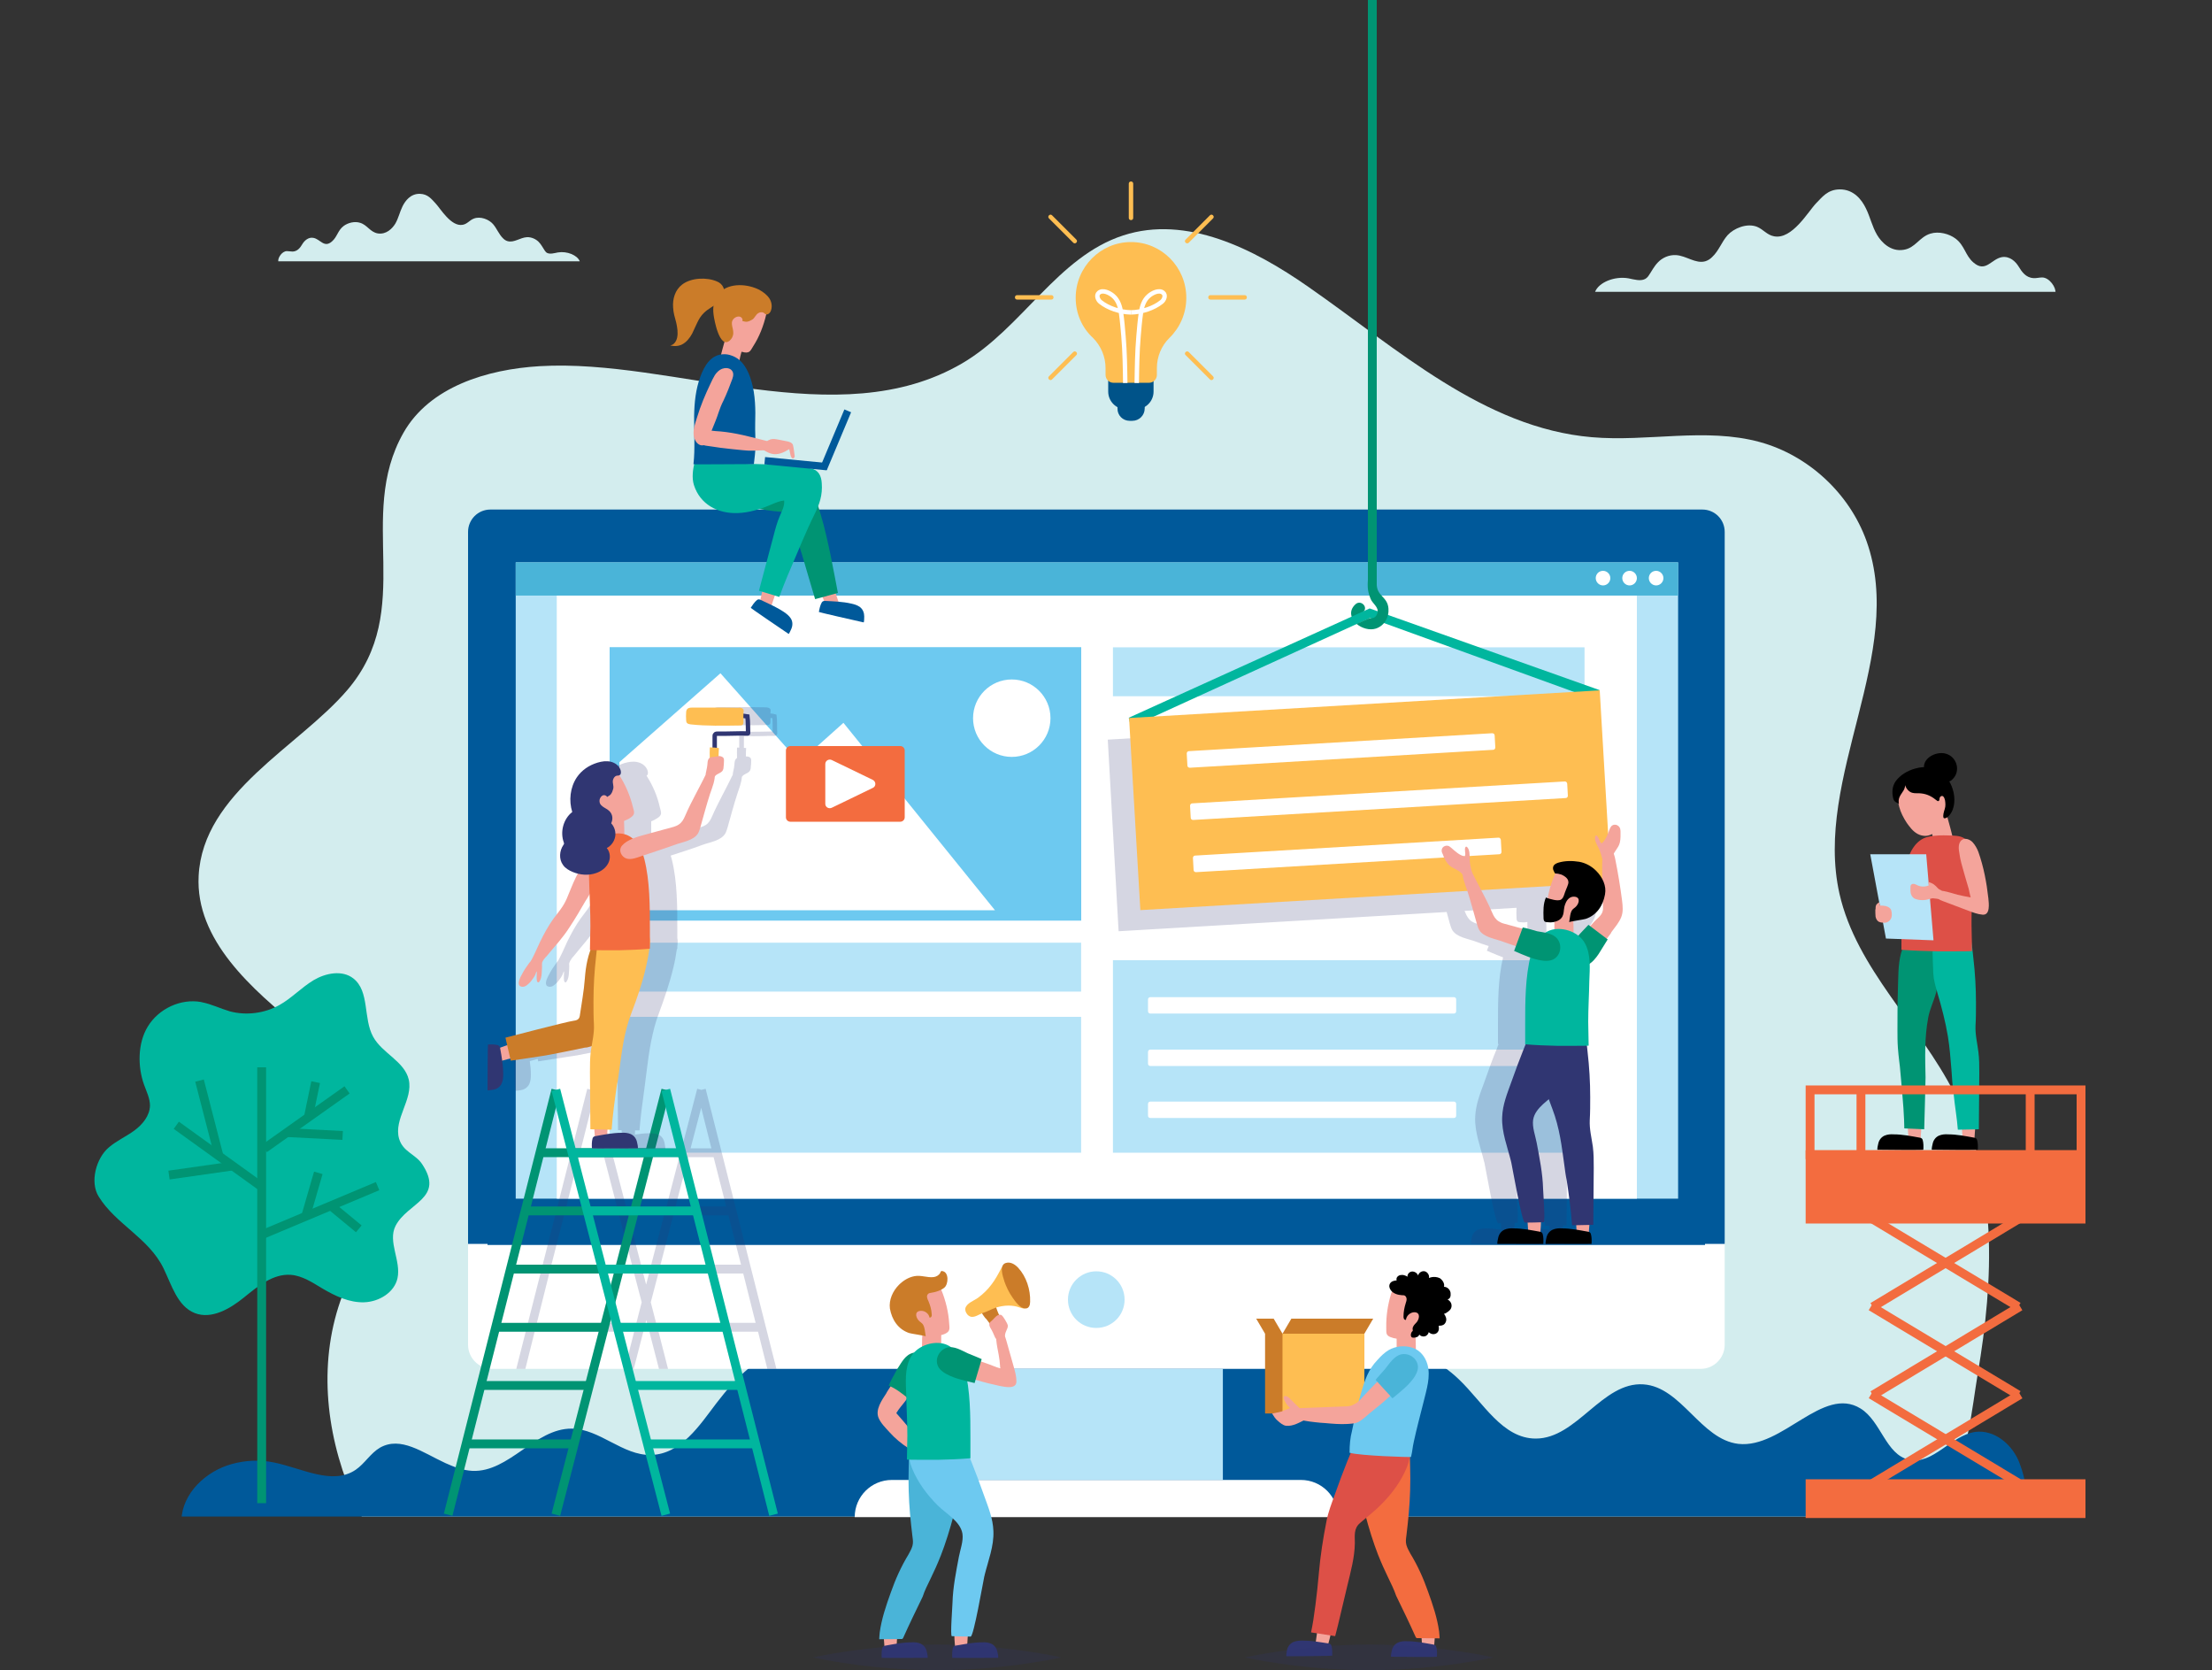 <?xml version="1.0" encoding="utf-8"?>
<!-- Generator: Adobe Illustrator 24.3.0, SVG Export Plug-In . SVG Version: 6.00 Build 0)  -->
<svg version="1.1" xmlns="http://www.w3.org/2000/svg" xmlns:xlink="http://www.w3.org/1999/xlink" x="0px" y="0px" width="1000px"
	 height="754.9px" viewBox="0 0 1000 754.9" style="enable-background:new 0 0 1000 754.9;" xml:space="preserve">
<rect x="0" y="0" width="1000" height="754.9" fill="#333333" stroke="none"/>
<style type="text/css">
	.st0{clip-path:url(#SVGID_2_);fill:#D3EDEE;}
	.st1{clip-path:url(#SVGID_2_);fill:#00599A;}
	.st2{fill:#F4A49B;}
	.st3{fill:#CB7C29;}
	.st4{fill:#FEBE52;}
	.st5{fill:#303672;}
	.st6{fill:none;stroke:#303672;stroke-width:2;stroke-miterlimit:10;}
	.st7{fill:#6DC9F0;}
	.st8{fill:#00B69E;}
	.st9{fill:none;stroke:#009473;stroke-width:4;stroke-miterlimit:10;}
	.st10{fill:#009473;}
	.st11{fill:#DD5047;}
	.st12{fill:#B6E4F8;}
	.st13{fill:#FFFFFF;}
	.st14{fill:#00599A;}
	.st15{fill:#4AB4D8;}
	.st16{fill:#F36C3F;}
	.st17{opacity:0.2;fill:#303672;}
	.st18{fill:none;stroke:#00B69E;stroke-width:4;stroke-miterlimit:10;}
	.st19{fill:#D3EDEE;}
	.st20{fill:#005389;}
	.st21{fill:none;stroke:#FFFFFF;stroke-width:2;stroke-miterlimit:10;}
</style>
<g id="Ebene_3">
	<g>
		<defs>
			<rect id="SVGID_1_" y="0.8" transform="matrix(-1 -1.224647e-16 1.224647e-16 -1 1000 686.234)" width="1000" height="684.6"/>
		</defs>
		<clipPath id="SVGID_2_">
			<use xlink:href="#SVGID_1_"  style="overflow:visible;"/>
		</clipPath>
		<path class="st0" d="M883.4,493.9c-15.7-31-44.1-56-51.8-89.9c-11.9-52.7,30.4-108.6,12.2-159.5c-7.7-21.5-26.3-38.7-48.2-44.7
			c-24.5-6.7-50.7,0-76-2.2c-48.8-4.2-87.9-40-128.2-68c-24.6-17.2-55.1-32.5-83.6-23.2c-29.7,9.6-45.8,42-72.8,57.8
			c-56.2,32.9-130.4-2.3-191,1.3c-23.8,1.4-49.8,9.3-61.6,30.1c-21.7,38.2,5.9,79.7-25.4,116.3c-21.9,25.6-65.3,46.3-67.2,84
			c-1.5,28.9,23.9,51.1,46.4,69.3c22.5,18.2,46.7,42.8,41.6,71.3c-2.5,14-11.7,25.6-18.2,38.2c-28.9,55.8-0.3,128,49.5,166.2
			C259,779,324,790.5,386.6,795.7c54.2,4.5,108.6,5.2,162.9,2c69.2-4,139.1-15.2,203.7-41.2c32-12.9,62.5-29.6,89.7-50.7
			c12.5-9.7,28.9-21.4,37.9-34.6c9-13.3,10.6-34.2,13.3-50.3C901.3,578.6,903.4,533.2,883.4,493.9z"/>
		<path class="st1" d="M201.4,661.3c4,1.8,8,3.3,12.2,3.5c16.5,0.7,28.3-19.2,44.8-19.1c12.7,0.1,23.1,12.2,35.9,11.9
			c13.6-0.3,22.1-13.6,29.5-23.3c9.2-12,18.5-21.4,33.3-25.8c22.9-6.8,46.7-10.4,70.6-10.6c11.3-0.1,22,0.5,33.1-0.5
			c12-1.1,24.1-0.5,36.1,0.1c30.5,1.6,61,3.2,91.6,4.8c25.3,1.3,52.9,3.6,71.1,21.2c10.9,10.4,19.6,26.7,34.7,26.7
			c18.6,0,30.1-25.8,48.7-24.5c17.2,1.2,25.8,24.9,42.9,26.9c19.9,2.2,38.2-26.5,55.2-16c9.3,5.7,11.4,20.9,22,23.2
			c10.8,2.3,18.9-11,29.8-12.6c8.8-1.2,17,5.8,20.1,14.1c24,63-100.5,69.1-134.2,69.1c-33.7,0-64.6-4.4-88.2-11.6
			c-36.6,24.6-109.7,41.3-193.9,41.3c-84.6,0-158-16.9-194.4-41.7c-23.7,7.4-55,11.9-89.3,11.9c-27.9,0-56.3-2.6-83.2-10.1
			c-15.5-4.3-48.5-11.8-47.8-33.1c0.4-12.2,11.1-22.2,22.8-25.4c6.2-1.7,12.7-2,19-0.7c12.6,2.5,26.4,10.5,37,3.3
			c4.1-2.8,6.7-7.5,11-10C181.2,649,191,656.5,201.4,661.3z"/>
	</g>
</g>
<g id="Layer_2">
</g>
<g id="Layer_1">
	<g>
		<path class="st2" d="M389.6,471.9c-2-0.6-12.1-3.6-12.3-3c0.9-2.6,1.8-5.2,2.7-7.8c2.2,0.3,4.3,1,6.4,1.8c2,0.8,3.9,1.7,6,2.5
			c-1,2.2-1.8,4.4-2.5,6.7C389.8,472,389.7,472,389.6,471.9z"/>
		<path class="st3" d="M335.3,462.9c-4.7-1.2-9.2-3.4-11.8-7.7c-3.3-5.4-5.4-11.7-8.3-17.4c-3.3-6.5-6.8-12.8-9.5-19.6
			c-1.7-4.3-3.3-8.7-4.5-13.1c-1.1-4.1-0.4-6.2,2.6-9.3c4-4.2,9.6-7,15.5-7.2c8.4-0.4,10.3,7.3,13.3,13.3c3.2,6.5,4.5,13.6,5.1,20.7
			c0.6,7.4,2,14.8,3,22.1c0.3,2.3,2,2.6,3.8,2.8c2.9,0.3,39.7,9.9,39.7,9.9l-3.1,13.5c0,0-20.7-3.1-22.8-3.5
			c-6.9-1.3-13.8-2.7-20.6-4.1C336.8,463.3,336.1,463.1,335.3,462.9z"/>
		<path class="st2" d="M333.6,371c-1.6-2.8-3.3-5.6-5.3-8.2c-2.3-3.1-3.6-7.5-3.8-11.3c-0.1-1.9,0.2-4,1.4-5.5
			c3.7-4.7,8.1,1.8,10,4.8c2.4,3.9,4.7,8,6.8,12.1c2.1,4.1,3.6,8.5,5.4,12.7c1.9,4.5,4.8,7.8,7.6,11.6c3.2,4.3,5.7,9.1,8.1,13.9
			c1.8,3.7,3.4,7.6,5.4,11.1c0.1,0.2-2.2,1.5-2.5,1.7c-1.1,0.6-2.6,0.7-3.8,1c0.1-2.7-2.8-5.5-2.9-5.6c-5.1-6.3-9.2-10.4-13.7-17.2
			c-3.3-4.9-6.3-10-9.3-15.1C335.8,375.1,334.7,373.1,333.6,371z"/>
		<path class="st2" d="M309.5,322c-0.6,2.6-1.6,4.2,0.9,6c2.2,1.7,4.8,2.6,7.5,3c5.3,0.8,11.7-0.1,16.1-3.4
			c6.5-4.9,6.2-14.5,1.7-20.6c-0.5-0.7-1.1-1.4-1.7-2c-4.5-4.5-12.3-8.3-16.7-1.5C313.7,309.2,310.9,315.5,309.5,322z"/>
		<path class="st2" d="M324.6,517.6c-0.1-2.1-0.6-12.6-1.1-12.6c2.7,0,5.5,0,8.2,0c0.4,2.2,0.5,4.4,0.4,6.6
			c-0.1,2.2-0.4,4.3-0.4,6.5c-2.4-0.2-4.7-0.3-7.1-0.2C324.6,517.8,324.6,517.7,324.6,517.6z"/>
		<path class="st4" d="M317.3,476.1c-0.7-5.5-1.5-10.9-2.5-16.4c-1.1-5.6-2.5-11.2-4.5-16.6c-3.3-8.8-6.4-17.8-8.6-26.9
			c-1.1-4.5-1.9-9.1-2.4-13.7c-0.4-4.2,0.6-6.2,4-8.8c4.6-3.5,10.6-5.4,16.4-4.8c10.3,1.1,10.3,12.9,11.2,20.6
			c1,8.9,1.5,17.9,1.6,26.8c0,4.5-0.1,9-0.2,13.4c-0.2,5.5,1,10.3,1.8,15.7c0.6,4.1,0.5,8.3,0.5,12.4c-0.1,11.1-0.3,33.4-0.3,33.4
			l-12.5,0.2c-0.7-8.8-1.9-17.5-3.1-26.3C318.1,482.2,317.7,479.2,317.3,476.1z"/>
		<path class="st5" d="M306.5,522.3c-0.4,0,0.3-3.2,0.4-3.5c0.5-2.1,1.7-3.9,3.7-4.8c1.8-0.7,3.6-0.8,5.5-0.8
			c5.2,0,10.2,1.1,15.3,1.9c0.8,0.1,1.4,0.5,1.7,1.3c0.6,1.8,0.5,4,0.4,5.8C333.4,522.5,311.9,522.4,306.5,522.3z"/>
		<path class="st2" d="M314.4,339.3c0,0.1,0,0.3,0.1,0.4c0.1,0.1,0.3,0.2,0.4,0.3c3.4,1.4,7.1,1.6,10.8,1.6c0-4.3-0.1-8.6-0.4-12.9
			c0-0.1,0-0.3-0.1-0.4c-0.1-0.1-0.3-0.1-0.4-0.1c-1.9-0.1-3.8-0.2-5.6-0.2c-1.6,0-3.1-0.2-4.7-0.2c0.2,2,0.1,3.9,0,5.9
			C314.4,335.5,314.4,337.4,314.4,339.3z"/>
		<path class="st6" d="M261.2,268.7c-3.2,0-6.4,0-9.6-0.1c-1.6,0-3.3-0.1-4.9-0.1c-1.4,0-3,0.1-4.4,0.4c-0.4,3.3-0.2,6.5-0.3,9.7
			c0,0.1,0,0.3,0.1,0.3c0.1,0,0.1,0,0.2,0c5.8-0.1,11.7,0.3,17.5,0.1c0.6,0,1.3,0,1.6,0.5c0.2,0.3,0.2,0.7,0.2,1
			c0,6.3,0,12.5,0,18.8"/>
		<path class="st7" d="M299.4,405.2c6.1,0.5,12.2,0.7,18.2,0.9c1.3,0,17,0,17-0.2c0-4.7-0.3-9.3-0.3-14c0-8,0.4-16,0.7-23.9
			c0.2-7.2,1-15.3-2.3-21.9c-3.2-6.5-11.6-9.9-18.2-8.2c-6.4,1.7-10.2,8.3-11.8,14.7c-3.2,12.8-3.2,27.7-3.2,40.9
			C299.4,397.4,299.4,401.3,299.4,405.2z"/>
		<path class="st2" d="M282.5,332.4c-1.8-1.2-2.8-2.8-3.8-5.3c-3.8-8.9-8.8-17.2-12.8-25.9c-1.2-2.7-4.1-2.3-4.5,0.6
			c-0.5,4.3,1.4,8.5,2.7,12.5c2,6.3,3.7,12.8,5.5,19.2c0.4,1.3,0.8,2.7,1.5,3.9c2.6,4.4,9.6,5.2,13.9,6.8c6.5,2.4,13.1,4.4,19.7,6.6
			c2.6,0.9,5.5,2.1,8.3,1.4c3.3-0.9,5.3-4.9,2.9-7.7c-3-3.5-9-5.2-13.3-6.3c-5.7-1.6-11.4-3.1-17.1-4.7
			C284.3,333.3,283.3,332.9,282.5,332.4z"/>
		<path class="st4" d="M246.2,263.8c-0.3,0-0.5,0.1-0.8,0.2c-1.3,0.6-1,1.6-1,2.7c0.1,1.7,0,3.4,0,5.1c0,0.6,0,1.3,0.4,1.7
			c0.4,0.5,1.1,0.5,1.8,0.5c9.6,0.2,19.3,0.3,28.9-0.6c0.8-0.1,1.7-0.2,2.2-0.9c0.3-0.4,0.3-0.8,0.4-1.3c0.2-1.7,0.2-3.5,0-5.3
			c-0.2-2.2-1.9-2.5-3.7-2.4c-3,0.1-6,0-9,0c-6,0-12,0-17.9,0.1C247.1,263.8,246.6,263.8,246.2,263.8z"/>
		<path class="st4" d="M258.8,287.6c0.2,4.3,0.2,8.7,0.2,13c0,0.3,0,0.5,0.2,0.7c0.1,0.2,0.4,0.3,0.6,0.3c1,0.2,2,0.3,3,0.2
			c0.3,0,0.6-0.1,0.7-0.3c0.2-0.2,0.2-0.6,0.2-0.9c0.1-4.5,0.5-9.1,0.2-13.5c-1.7,0-3.5,0.1-5.2,0.3
			C258.8,287.5,258.8,287.6,258.8,287.6z"/>
		<path class="st5" d="M342.3,304.7c-2.8-4.2-7-7-12-8.6c-2.6-0.8-5.3-1.2-7.9-0.5c-2.6,0.7-5,2.5-5.8,5.1c-0.3,1-0.2,2.4,0.8,2.9
			c0.5,0.2,1.1,0.2,1.6,0.3c1.2,0.3,2,1.4,2.2,2.6c0.4,1.8-0.6,3.4-0.2,5.2c0.3,1,0.7,2.1,1.3,3c0.6,0.9,1.5,1,2.2,1.7
			c0.5-0.9,1.7-1.3,2.6-0.9c1,0.4,1.6,1.4,1.8,2.4c0.7,4.1-3.5,4.6-5.8,6.9c-1.9,2-2.2,4.7-1,7.2c-1.9,2.1-2.8,5.1-2.3,7.9
			c0.5,2.8,2.4,5.3,4.9,6.6c-2.1,2.3-2.3,6.1-0.9,8.9c1.4,2.8,4.2,4.8,7.2,5.8c4.4,1.5,9.4,1.2,13.8-0.6c2.2-0.9,4.4-2.2,5.8-4.2
			c2.4-3.4,2.1-8.3-0.3-11.7c-0.2-0.3-0.4-0.5-0.4-0.8c0-0.2,0.1-0.5,0.2-0.7c2.4-6.2,0.3-13.9-5-18
			C347,318.3,346.3,310.6,342.3,304.7z"/>
		<path class="st2" d="M256.3,293.2c0,0-0.1,0.1-0.1,0.1c-0.3,0.5-0.3,1.1-0.3,1.6c0,1.3,0.1,2.6,0.2,3.9c0.1,0.6,0.1,1.1,0.4,1.6
			c0.9,1.9,3.6,1.9,4.7,3.6c0.1,0.1,0.2,0.2,0.3,0.3c0.1,0,0.2,0,0.3,0c1.3-0.3,2.7-0.7,4-1.1c0.3-0.1,0.5-0.2,0.7-0.4
			c0.1-0.2,0.1-0.5,0-0.8c-0.5-2.2-0.9-4.2-1.1-6.4c-0.1-0.9-0.3-1.8-1-2.3c-0.8-0.7-1.9-0.5-2.8-0.7c-1-0.2-2-0.5-3-0.5
			C257.8,292.2,256.8,292.5,256.3,293.2z"/>
		<path class="st2" d="M369,424c0.2,0.3,0.4,0.5,0.7,0.7c1.2,1.2,2.7,2.7,4.4,2.8c0.8,0,1.8-0.3,2.1-1c0.2-0.3,0.2-0.6,0.2-1
			c0-1.3-0.5-2.5-1-3.7c-1-2.1-2.2-4.1-3.6-6c-1-1.4-2.2-3.6-3.8-4.3c-0.7-0.3-1.5-0.3-2.3-0.3c-0.6,0-1.3,0-1.9,0.2
			c-0.2,0-0.4,0.1-0.5,0.2c-0.2,0.2-0.3,0.4-0.4,0.7c-0.6,2.2-0.3,4.8-0.1,7c0.1,1.8,0.4,3.6,1.4,5.1c0.1,0.2,0.3,0.4,0.5,0.4
			c0.5,0.1,0.8-0.5,0.9-1c0.3-1.7,0-3.8,0.1-5.5c0.5,0.7,0.6,1.2,0.8,1.7C367.1,421.5,368,422.9,369,424z"/>
	</g>
	<g>
		<path class="st8" d="M91.3,453c-0.1,0-0.2,0-0.3-0.1c-9.3-1.7-19.3,3-24.2,11.1c-4.6,7.5-4.6,18.1-1.7,26.2
			c1.1,3.1,2.7,6.2,2.7,9.5c-0.1,4.6-3.4,8.6-7.1,11.3c-3.7,2.7-8,4.6-11.5,7.6c-5.7,4.8-8.7,15.6-4.6,22.2
			c7.7,12.5,22.6,18.7,29.3,32.4c3.7,7.6,6.3,17.2,14.2,20.3c7.5,2.9,15.8-1.9,22.1-7c6.3-5.1,13.2-10.9,21.3-10.3
			c5.2,0.4,9.8,3.5,14.3,6.2c5.8,3.4,12.1,6.4,18.8,6.2c6.7-0.2,13.7-4.4,15.1-10.9c1.7-7.8-4.5-16.5-0.9-23.6
			c5.4-10.6,22.4-12.4,12-28c-3-4.5-8.7-5.5-10.4-11.5c-2.5-8.8,6.4-17.7,4.4-26.6c-1.9-8.3-12-11.9-16.1-19.4
			c-4.6-8.3-1.5-20.6-9-26.4c-5-3.9-12.5-2.4-17.9,0.8c-5.5,3.3-9.9,8.1-15.4,11.2c-6.7,3.8-15,4.9-22.5,2.9
			C99.5,455.8,95.5,453.8,91.3,453z"/>
		<line class="st9" x1="156.9" y1="492.6" x2="119.5" y2="519.1"/>
		<line class="st9" x1="142.7" y1="489.1" x2="139.4" y2="505"/>
		<line class="st9" x1="154.9" y1="513.2" x2="129.7" y2="511.9"/>
		<line class="st9" x1="170.7" y1="536.1" x2="117.1" y2="558.6"/>
		<line class="st9" x1="143.9" y1="530.1" x2="138.2" y2="549.8"/>
		<line class="st9" x1="162.2" y1="555.4" x2="149.6" y2="545"/>
		<line class="st9" x1="118.3" y1="536.4" x2="79.7" y2="508.6"/>
		<line class="st9" x1="90.2" y1="488.4" x2="99" y2="522.5"/>
		<line class="st9" x1="105.2" y1="527" x2="76.4" y2="531.1"/>
		<line class="st9" x1="118.3" y1="482.4" x2="118.3" y2="679.4"/>
	</g>
	<g>
		<path class="st2" d="M862.8,516.1c0-1.6-0.4-9.7-0.9-9.7c2.1,0,4.2,0,6.3,0c0.3,1.7,0.4,3.4,0.3,5.1c-0.1,1.7-0.3,3.3-0.3,5
			c-1.8-0.2-3.7-0.2-5.5-0.2C862.8,516.2,862.8,516.1,862.8,516.1z"/>
		<path d="M848.8,519.7c-0.3,0,0.2-2.5,0.3-2.7c0.3-1.6,1.3-3,2.8-3.7c1.4-0.6,2.8-0.7,4.2-0.6c4,0,7.9,0.8,11.8,1.5
			c0.7,0.1,1.1,0.4,1.3,1c0.4,1.4,0.4,3.1,0.3,4.5C869.6,519.9,853,519.8,848.8,519.7z"/>
		<path class="st10" d="M858.9,482.1c-0.1-0.8-0.2-1.7-0.3-2.5c-0.2-2-0.5-4-0.6-6c-0.2-2.7-0.2-5.4-0.2-8c0-6,0-12.1,0.2-18.1
			c0.2-5.4,0-11.4,1.4-16.6c0.6-2.3,2.3-5.5,4.7-6.3c0.8-0.3,1.6-0.2,2.4-0.2c2.3,0,4.6,0.1,7,0.1c1.4,0,2.9,0.1,4,1
			c2.4,2.1-0.3,9-0.8,11.6c-0.8,3.7-0.5,7.8-1.4,11.4c-1,3.9-2.9,7.5-3.6,11.5c-1.7,8.9-1.4,18-1.2,27c0,1.9-0.6,23.4-0.6,23.4
			l-9-0.4c0,0-0.1-2.8-0.1-3.8c-0.1-1.8-0.2-3.6-0.3-5.4C860,494.4,859.5,488.2,858.9,482.1z"/>
		<path class="st2" d="M887.2,515.1c0-1.6-0.4-9.6-0.9-9.6c2.1,0,4.2,0,6.3,0c0.3,1.7,0.4,3.3,0.3,5c-0.1,1.7-0.3,3.3-0.3,4.9
			c-1.8-0.2-3.6-0.2-5.4-0.2C887.2,515.2,887.2,515.2,887.2,515.1z"/>
		<path class="st8" d="M882.2,483.4c-0.4-5-0.8-10.1-1.6-15c-1.1-6.6-2.8-13.1-4.7-19.5c-0.7-2.3-1.3-4.6-1.7-6.9
			c-0.2-1.6-0.3-3.2-0.3-4.8c-0.1-2.2-0.2-4.3-0.2-6.5c-0.1-2.7-0.2-5.4,0.6-7.9c1.4-4.5,4.8-6.1,9.3-5.6c7.9,0.9,7.8,9.8,8.5,15.7
			c0.8,6.8,1.2,13.6,1.2,20.4c0,3.4,0,6.8-0.2,10.2c-0.2,4.2,0.8,7.9,1.3,12c0.4,3.1,0.4,6.3,0.4,9.5c-0.1,8.5-0.2,25.4-0.2,25.4
			l-9.5,0.2c-0.4-5.4-1.4-10.8-1.9-16.2C882.7,490.7,882.4,487,882.2,483.4z"/>
		<path d="M873.4,519.7c-0.3,0,0.2-2.5,0.3-2.7c0.3-1.6,1.3-3,2.8-3.7c1.4-0.6,2.8-0.7,4.2-0.6c4,0,7.9,0.8,11.8,1.5
			c0.7,0.1,1.1,0.4,1.3,1c0.4,1.4,0.4,3.1,0.3,4.5C894.1,519.9,877.5,519.8,873.4,519.7z"/>
		<path class="st2" d="M874,379.3c0,0.1,0.1,0.2,0.1,0.3c0.1,0.1,0.2,0.1,0.4,0.1c2.8,0.5,5.6,0,8.4-0.6c-0.7-3.2-1.6-6.4-2.5-9.6
			c0-0.1-0.1-0.2-0.1-0.3c-0.1-0.1-0.2-0.1-0.4,0c-1.4,0.3-2.8,0.5-4.3,0.8c-1.2,0.2-2.4,0.4-3.6,0.7c0.5,1.5,0.7,2.9,1,4.4
			C873.4,376.4,873.7,377.9,874,379.3z"/>
		<path class="st11" d="M859.6,429.3c5.5,0.4,11,0.6,16.5,0.7c1.2,0,15.4,0,15.4-0.1c0-5.3-0.3-10.5-0.2-15.8
			c0.1-5.7,0.4-11.4,0.7-17.1c0.2-4.1,0.3-8.4-0.6-12.5c-0.4-2-1.4-4.3-3.2-5.5c-2.1-1.4-4.8-1.3-7.2-1.4c-3.1-0.1-6.2-0.1-9.3,0.6
			c-5.7,1.3-8.4,6.9-9.9,12.1c-1.8,6.6-2.2,13.7-2.3,20.5c-0.1,2.3-0.1,4.5-0.1,6.8c0,0.9,0,1.8,0,2.7
			C859.7,423.3,859.6,426.3,859.6,429.3z"/>
		<polygon class="st12" points="852.6,424.2 874.1,425 870.8,386.1 845.5,386.1 		"/>
		<path class="st2" d="M847.8,411.3c0,1,0,2,0.1,3c0.2,1,0.7,2,1.7,2.4c0.5,0.2,1,0.3,1.5,0.3c0.7,0.1,1.4,0.1,2.1-0.2
			c1.8-0.9,2.2-2.4,2-4.3c-0.1-0.7-0.2-1.3-0.6-1.8c-1.2-1.3-3-1.4-4.6-1.4c0,0-0.1,0-0.1,0l-0.3-1.5c0,0-1.1,0.6-1.4,1.2
			c-0.3,0.6-0.3,1.3-0.3,1.9C847.8,411,847.8,411.1,847.8,411.3z"/>
		<path class="st2" d="M886.7,390.2c1,3.8,2.2,7.7,3.3,11.5c0.1,0.4,0.8,3.8,0.9,3.9c-0.4-0.1-0.7-0.1-1.1-0.2
			c-1.6-0.3-3.2-0.6-4.8-1c-2.2-0.6-4.3-1.3-6.5-1.7c-0.6-0.1-1.2-0.2-1.8,0c-0.7,0.2-1.3,1-1.3,1.7c0,0.8,0.5,1.4,1,1.9
			c0.6,0.5,1.3,0.7,2,1c3.8,1.4,7.6,2.9,11.4,4.3c2.1,0.8,4.2,1.6,6.4,1.8c3.7,0.4,2.9-5.2,2.7-7.4c-0.8-7.1-2.1-14.1-4.5-20.9
			c-0.6-1.6-1.5-3.2-2.6-4.4c-1.1-1.2-3.2-2.1-4.7-1.2c-2,1.3-1.7,4.2-1.3,6.2C886,387.2,886.3,388.7,886.7,390.2z"/>
		<path class="st2" d="M868.3,400.6c-0.4-0.1-0.9-0.2-1.3-0.4c-0.5-0.2-1.1-0.6-1.7-0.7c-0.6-0.1-1.3,0.1-1.5,0.7
			c-0.1,0.2-0.1,0.4-0.1,0.6c0,1-0.1,1.9,0.1,2.9c0.2,0.9,0.7,1.8,1.5,2.3c0.3,0.2,0.6,0.3,0.9,0.4c1.2,0.4,2.5,0.5,3.8,0.4
			c1.3-0.1,2.4-0.6,3.7-0.8c0.2,0,3.2,0.3,3.1,0.5c0.3-1,0.2-2.2,0.6-3.1c0.1-0.2,0.4-0.9,0.4-0.9s-1.2-0.5-1.6-0.9
			c-0.6-0.7-1.3-1.4-2-1.9c-0.7-0.5-1.6-0.8-2.4-1.1c0,0.5,0.2,1.6,0.1,1.6C870.8,400.7,869.5,400.8,868.3,400.6z"/>
		<path class="st2" d="M866.9,376.9c1.1,0.6,2.3,0.9,3.6,0.9c2-0.1,3.8-1.1,5.2-2.5c2.1-2.1,3.4-5.2,4.2-7.9c1-3.4,1.1-7.4-1.1-10.3
			c-1.7-2.3-4.4-3.8-7.2-4.3c-2.5-0.5-5.2-0.4-7.6,0.4c-0.2,0.1-0.4,0.1-0.6,0.2c-1.9,0.7-3.7,2-4.7,3.8c-1.3,2.2-0.7,5.2-0.1,7.5
			c0.7,2.6,1.9,4.9,3.4,7.2C863.3,373.7,864.7,375.7,866.9,376.9z"/>
		<path d="M875.4,347.8c-0.9-0.3-1.8-0.6-2.7-0.8c-2.3-0.5-4.7-0.3-7,0.4c-3.3,0.9-6.7,2.9-8.7,5.7c-1.6,2.2-1.8,5.2-1.1,7.8
			c0.2,0.7,0.5,1.2,1.1,1.6c0.3,0.2,1.4,0.6,1.5,1c-0.3-1.2-0.2-2.5,0.4-3.6c0.5-1,1.2-1.8,1.7-2.7c0.3-0.5,0.8-1.8,0.6-2.4
			c0.5,1.5,1.6,3,3.2,3.5c1.3,0.4,2.7,0.1,4.1,0.3c2.9,0.3,5,1.5,7.2,3.3c0.1,0.1,0.3,0.2,0.5,0.2c0.2,0,0.4-0.2,0.5-0.4
			c0.1-0.2,0.1-0.4,0.1-0.7c0.1-0.4,0.2-0.8,0.5-1c1.2-0.9,1.8,0.8,2,1.7c0.2,1.3,0.3,2.6-0.1,3.9c-0.2,0.7-0.5,1.5-0.6,2.2
			c-0.1,0.4-0.2,1.6,0.1,1.9c0.3,0.3,0.7,0.1,1.1,0c1.5-0.8,2.4-2.3,3-3.8c1.4-3.9,0.7-8.4-1.2-12.1
			C880,351.3,878.1,348.8,875.4,347.8z"/>
		<path d="M882,352.8c-4.3,2.9-12.8-1.4-12.2-6.7c0.5-4.2,6.1-6.5,9.7-5.5c5.2,1.3,7.1,8,3.1,11.7
			C882.5,352.5,882.2,352.6,882,352.8z"/>
	</g>
	<g>
		<path class="st13" d="M222.6,618.7h546.2c6,0,10.9-4.9,10.9-10.9v-46.5H211.6v46.5C211.6,613.8,216.5,618.7,222.6,618.7z"/>
		
			<rect x="436.2" y="618.7" transform="matrix(-1 -1.224647e-16 1.224647e-16 -1 989.035 1287.602)" class="st12" width="116.6" height="50.2"/>
		<path class="st14" d="M211.6,562.2h568.1V240.4c0-5.6-4.5-10.1-10.1-10.1H221.7c-5.6,0-10.1,4.5-10.1,10.1V562.2z"/>
		<path class="st14" d="M220.4,562.7h550.4V250.3c0-5.6-4.5-10.1-10.1-10.1H230.5c-5.6,0-10.1,4.5-10.1,10.1V562.7z"/>
		
			<rect x="233.1" y="254.1" transform="matrix(-1 -1.224647e-16 1.224647e-16 -1 991.744 795.87)" class="st12" width="525.5" height="287.6"/>
		
			<rect x="251.7" y="269.1" transform="matrix(-1 -1.224647e-16 1.224647e-16 -1 991.702 810.865)" class="st13" width="488.3" height="272.6"/>
		<path class="st12" d="M482.8,587.4c0,7.1,5.7,12.8,12.8,12.8c7.1,0,12.8-5.7,12.8-12.8c0-7.1-5.7-12.8-12.8-12.8
			C488.6,574.6,482.8,580.3,482.8,587.4z"/>
		<path class="st13" d="M386.4,685.7h218.5l0,0c0-9.3-7.5-16.8-16.8-16.8H403.2C393.9,668.9,386.4,676.4,386.4,685.7L386.4,685.7z"
			/>
		
			<rect x="503.2" y="292.5" transform="matrix(-1 -1.224647e-16 1.224647e-16 -1 1219.535 607.178)" class="st12" width="213.2" height="22.1"/>
		
			<rect x="275.6" y="426" transform="matrix(-1 -1.224647e-16 1.224647e-16 -1 764.351 874.178)" class="st12" width="213.2" height="22.1"/>
		
			<rect x="275.6" y="459.6" transform="matrix(-1 -1.224647e-16 1.224647e-16 -1 764.351 980.591)" class="st12" width="213.2" height="61.4"/>
		<rect x="275.6" y="292.5" class="st7" width="213.2" height="123.6"/>
		
			<rect x="503.2" y="434" transform="matrix(-1 -1.224647e-16 1.224647e-16 -1 1219.535 955)" class="st12" width="213.2" height="87"/>
		<g>
			<path class="st13" d="M657.3,497.9H520c-0.6,0-1,0.5-1,1v5.4c0,0.6,0.5,1,1,1h137.3c0.6,0,1-0.5,1-1v-5.4
				C658.3,498.4,657.9,497.9,657.3,497.9z"/>
			<path class="st13" d="M657.3,450.7H520c-0.6,0-1,0.5-1,1v5.4c0,0.6,0.5,1,1,1h137.3c0.6,0,1-0.5,1-1v-5.4
				C658.3,451.1,657.9,450.7,657.3,450.7z"/>
			<path class="st13" d="M688.7,474.4H520c-0.6,0-1,0.5-1,1v5.4c0,0.6,0.5,1,1,1h168.7c0.6,0,1-0.5,1-1v-5.4
				C689.8,474.9,689.3,474.4,688.7,474.4z"/>
		</g>
		
			<rect x="233.1" y="254.1" transform="matrix(-1 -1.224647e-16 1.224647e-16 -1 991.744 523.278)" class="st15" width="525.5" height="15"/>
		<g>
			<path class="st13" d="M745.4,261.3c0,1.8,1.5,3.3,3.3,3.3c1.8,0,3.3-1.5,3.3-3.3c0-1.8-1.5-3.3-3.3-3.3
				C746.8,258,745.4,259.5,745.4,261.3z"/>
			<path class="st13" d="M733.4,261.3c0,1.8,1.5,3.3,3.3,3.3c1.8,0,3.3-1.5,3.3-3.3c0-1.8-1.5-3.3-3.3-3.3
				C734.8,258,733.4,259.5,733.4,261.3z"/>
			<path class="st13" d="M721.4,261.3c0,1.8,1.5,3.3,3.3,3.3c1.8,0,3.3-1.5,3.3-3.3c0-1.8-1.5-3.3-3.3-3.3
				C722.8,258,721.4,259.5,721.4,261.3z"/>
		</g>
		<polygon class="st13" points="449.8,411.4 381.3,326.7 361.4,344.5 325.7,304.3 280,344.5 280,411.4 		"/>
		<circle class="st13" cx="457.4" cy="324.6" r="17.5"/>
		<g>
			<path class="st16" d="M407,371.4h-49.7c-1.1,0-2-0.9-2-2v-30.2c0-1.1,0.9-2,2-2H407c1.1,0,2,0.9,2,2v30.2
				C409,370.5,408.1,371.4,407,371.4z"/>
			<path class="st13" d="M394.6,352.5l-18.6-9c-1.3-0.6-2.9,0.3-2.9,1.8v18c0,1.5,1.5,2.4,2.9,1.8l18.6-9
				C396.1,355.4,396.1,353.3,394.6,352.5z"/>
		</g>
	</g>
	<path class="st17" d="M351,618.7L319,492.1l-1.9,0.5l-1.9-0.5l-7,26.9h-31.9l-7-26.9l-1.9,0.5l-1.9-0.5l-32.1,126.6h4.1l4.2-16.8
		h45l-4.3,16.8h4.1l5.7-22.1l5.7,22.1h4.1l-4.3-16.8h45l4.2,16.8H351z M290.8,575.6h2.6l-1.3,5L290.8,575.6z M289.8,571.6l-5.8-22.3
		h16.2l-5.8,22.3H289.8z M248.3,575.6h38.4l3.4,13l-2.4,9.3h-45L248.3,575.6z M255,549.3h24.9l5.8,22.3h-36.4L255,549.3z M272.1,519
		h-9.4l4.6-18.3L272.1,519z M278.9,545.3H256l5.7-22.3h11.4L278.9,545.3z M307.1,523l-5.8,22.3H283l-5.8-22.3H307.1z M321.6,519
		h-9.4l4.8-18.3L321.6,519z M328.3,545.3h-22.9l5.8-22.3h11.4L328.3,545.3z M335,571.6h-36.4l5.8-22.3h24.9L335,571.6z M341.6,597.9
		h-45l-2.4-9.3l3.4-13H336L341.6,597.9z"/>
	<g>
		<g>
			<line class="st9" x1="202.6" y1="684.6" x2="251.3" y2="492.6"/>
			<line class="st9" x1="251.3" y1="684.6" x2="301" y2="492.6"/>
			<line class="st9" x1="244.1" y1="521" x2="293.6" y2="521"/>
			<line class="st9" x1="237.4" y1="547.3" x2="286.8" y2="547.3"/>
			<line class="st9" x1="230.7" y1="573.6" x2="280" y2="573.6"/>
			<line class="st9" x1="224.1" y1="599.9" x2="273.2" y2="599.9"/>
			<line class="st9" x1="217.4" y1="626.2" x2="266.4" y2="626.2"/>
			<line class="st9" x1="210.7" y1="652.6" x2="259.6" y2="652.6"/>
		</g>
		<g>
			<line class="st18" x1="349.7" y1="684.6" x2="301" y2="492.6"/>
			<line class="st18" x1="301" y1="684.6" x2="251.3" y2="492.6"/>
			<line class="st18" x1="308.2" y1="521" x2="258.6" y2="521"/>
			<line class="st18" x1="314.9" y1="547.3" x2="265.4" y2="547.3"/>
			<line class="st18" x1="321.5" y1="573.6" x2="272.2" y2="573.6"/>
			<line class="st18" x1="328.2" y1="599.9" x2="279.1" y2="599.9"/>
			<line class="st18" x1="334.9" y1="626.2" x2="285.9" y2="626.2"/>
			<line class="st18" x1="341.5" y1="652.6" x2="292.7" y2="652.6"/>
		</g>
	</g>
	<path class="st17" d="M232.7,472c1.4,0,3.1-0.1,4.5,0.3c0.6,0.2,0.9,0.6,1,1.2c0.2-0.1,0.5-0.2,0.7-0.3c0.8-0.3,1.6-0.6,2.5-0.9
		l-0.8-3.3c0,0,28.3-7.4,30.6-7.6c1.5-0.1,2.7-0.4,3-2.2c0.8-5.7,1.9-11.3,2.3-17c0.3-4.4,1.1-8.8,2.6-12.9c-0.2,0-0.2,0-0.2,0
		c0-3.6,0.2-7.2,0.2-10.8c0-4.8-0.2-9.6-0.4-14.4c-0.6,1-1.1,2-1.7,3c-2.3,3.9-4.6,7.9-7.1,11.7c-3.5,5.2-6.6,8.4-10.5,13.3
		c-0.1,0.1-1.7,1.7-2.1,3.4c0.1,1.4,0,3-0.1,4.3c-0.1,1.4-0.3,2.8-1.1,3.9c-0.1,0.1-0.2,0.3-0.4,0.3c-0.4,0.1-0.6-0.4-0.7-0.8
		c-0.2-1.3,0-2.9,0-4.2c-0.4,0.5-0.5,0.9-0.6,1.3c-0.4,1-1.2,2.1-1.9,3c-0.2,0.2-0.3,0.4-0.5,0.6c-0.9,0.9-2,2.1-3.4,2.1
		c-0.6,0-1.4-0.2-1.6-0.8c-0.1-0.2-0.2-0.5-0.2-0.8c0-1,0.4-1.9,0.8-2.8c0.8-1.6,1.7-3.2,2.7-4.6c0.6-0.8,1.2-1.9,2-2.7c0,0,0,0,0,0
		c1.5-2.8,2.8-5.7,4.1-8.6c1.8-3.7,3.8-7.4,6.2-10.7c2.2-3,4.4-5.5,5.9-8.9c1.4-3.3,2.6-6.6,4.2-9.8c0.2-0.4,0.4-0.8,0.6-1.2
		c-0.8-0.2-1.6-0.4-2.3-0.7c-1.7-0.7-3.4-1.7-4.4-3.2c-1.9-2.6-1.6-6.4,0.2-9c0.1-0.2,0.3-0.4,0.3-0.6c0-0.2-0.1-0.4-0.1-0.5
		c-1.8-4.8-0.2-10.7,3.8-13.8c-1.4-5.3-0.9-11.3,2.2-15.8c2.2-3.2,5.4-5.4,9.3-6.6c2-0.6,4.1-0.9,6.1-0.4c2,0.5,3.8,1.9,4.4,3.9
		c0.2,0.8,0.2,1.8-0.5,2.2c0,0,0,0,0,0c2.8,4.4,4.9,9.2,6,14.3c0.5,2,1.2,3.2-0.7,4.6c-1,0.7-2.1,1.3-3.2,1.7c0,0.9,0,1.7,0,2.7
		c0,1.1,0,2.2,0,3.3c1.4,0.4,2.7,1.1,3.8,2c1.8-0.7,3.7-1.3,5.3-1.7c4.4-1.2,8.8-2.4,13.2-3.6c0.9-0.3,1.7-0.6,2.3-1
		c1.4-0.9,2.2-2.2,3-4.1c2.8-6.4,6.3-12.4,9.3-18.7c0-0.2,0-0.3,0-0.5c0.4-1.7,0.7-3.3,0.8-5c0.1-0.7,0.3-1.4,0.8-1.8
		c0.1-0.1,0.2-0.1,0.3-0.2c0-1.6-0.1-3.1,0-4.7c0.3,0,0.6,0,1,0l0-5c0-0.3,0-0.9,0.4-1.4c0.6-0.8,1.6-0.8,2.1-0.8
		c2.5,0.1,5.1,0,7.6,0c1.7,0,3.3-0.1,5-0.1c0-0.7,0-1.3,0-2c0-1.4,0-2.6-0.1-4c-0.3,0-0.6-0.1-0.9-0.1c0,0.5,0,1,0,1.5
		c0,0.5,0,1-0.3,1.3c-0.3,0.4-0.9,0.4-1.4,0.4c-7.4,0.1-14.9,0.3-22.2-0.5c-0.6-0.1-1.3-0.2-1.7-0.7c-0.2-0.3-0.3-0.7-0.3-1
		c-0.1-1.3-0.1-2.7,0-4c0.2-1.7,1.4-1.9,2.9-1.9c2.3,0,4.6,0,6.9,0c4.6,0,9.2,0,13.8,0.1c0.3,0,0.7,0,1,0.1c0.2,0,0.4,0.1,0.6,0.2
		c1,0.4,0.8,1.2,0.7,2.1c0,0.1,0,0.3,0,0.4c0.7,0,1.3,0.1,2,0.3l0.7,0.2l0.1,0.7c0.2,1.7,0.2,3.3,0.2,4.9c0,0.9,0,1.8,0.1,2.7
		c0,0.7-0.4,1-0.6,1.1c-0.3,0.2-0.5,0.2-0.6,0.2c-1.9,0-3.9,0-5.8,0.1c-2.5,0-5.1,0.1-7.7,0c-0.2,0-0.3,0-0.4,0c0,0.1,0,0.1,0,0.2
		l0,5.1c0.3,0,0.7,0.1,1,0.1c0,0.1,0,0.1,0,0.2c-0.1,1.2-0.1,2.4-0.1,3.6c0.1,0,0.2,0,0.3,0c0.7,0,1.4,0.2,1.8,0.7
		c0,0,0,0.1,0.1,0.1c0.2,0.4,0.2,0.8,0.2,1.2c0,1-0.1,2-0.2,3c0,0.4-0.1,0.9-0.3,1.3c-0.7,1.4-2.8,1.5-3.6,2.8c0,0,0,0.1-0.1,0.1
		c-0.2,2.7-1.3,5.3-2.1,7.8c-1.6,4.9-2.9,9.9-4.3,14.8c-0.3,1-0.6,2.1-1.1,3c-2,3.4-7.4,4-10.7,5.3c-4.6,1.7-9.3,3.2-14,4.7
		c0.2,0.5,0.3,1.1,0.5,1.7c2.5,9.9,2.5,21.4,2.5,31.5c0,1.4,0,2.7,0,4.1c0.2,0.8,0.2,1.8,0.1,2.9c0,0.3-0.1,0.5-0.1,0.8
		c0,0.4,0,0.8,0,1.2c-0.1,0-0.1,0-0.2,0c-0.4,2.9-0.9,5.7-1.6,8.5c-1.7,7.1-4.1,14-6.6,20.8c-1.6,4.1-2.6,8.4-3.5,12.8
		c-0.8,4.2-1.4,8.4-1.9,12.6c-0.3,2.4-0.6,4.7-0.9,7.1c-0.9,6.7-1.9,13.5-2.4,20.2l-2,0c0,0.7-0.1,1.3-0.1,1.9
		c2.1-0.3,4.3-0.6,6.4-0.6c1.5,0,2.9,0.1,4.2,0.6c1.5,0.6,2.5,2.1,2.8,3.7c0,0.2,0.6,2.7,0.3,2.7c-4.1,0.1-20.7,0.2-20.7,0
		c-0.1-1.4-0.1-3.1,0.3-4.5c0.2-0.5,0.5-0.8,0.9-0.9c-0.1-1-0.1-1.9-0.2-2.9c0,0,0-0.1,0-0.1l-1.6,0c0,0-0.2-17.1-0.2-25.7
		c0-3.2-0.1-6.4,0.4-9.6c0.1-0.9,0.3-1.7,0.4-2.5c-0.5,0.2-1,0.3-1.4,0.4c-0.6,0.2-1.2,0.3-1.8,0.4c-5.3,1.1-10.6,2.2-15.9,3.2
		c-1.7,0.3-17.6,2.7-17.6,2.7l-0.2-1.1c-1.2,0.3-2.4,0.7-3.6,1c0.3,2,0.5,4,0.5,6.1c0,1.5-0.1,2.9-0.7,4.2c-0.7,1.5-2.1,2.5-3.7,2.8
		c-0.2,0-2.7,0.5-2.7,0.2C232.4,488.6,232.5,472,232.7,472z"/>
	<g>
		<path class="st2" d="M224.3,480.2c1.5-0.5,9.3-2.7,9.4-2.3c-0.7-2-1.4-4-2.1-6c-1.7,0.2-3.3,0.8-4.9,1.4c-1.6,0.6-3,1.3-4.6,1.9
			c0.7,1.7,1.4,3.4,2,5.1C224.2,480.2,224.2,480.2,224.3,480.2z"/>
		<path class="st3" d="M266.2,473.2c3.6-0.9,7.1-2.6,9.1-5.9c2.6-4.2,4.2-9,6.4-13.4c2.5-5,5.2-9.9,7.3-15.1
			c1.3-3.3,2.5-6.7,3.4-10.1c0.8-3.1,0.3-4.8-2-7.2c-3.1-3.2-7.4-5.4-11.9-5.6c-6.5-0.3-7.9,5.6-10.2,10.3c-2.5,5-3.5,10.5-3.9,16
			c-0.4,5.7-1.5,11.4-2.3,17c-0.3,1.7-1.5,2-3,2.2c-2.2,0.2-30.6,7.6-30.6,7.6l2.4,10.4c0,0,15.9-2.3,17.6-2.7
			c5.3-1,10.6-2.1,15.9-3.2C265,473.5,265.6,473.4,266.2,473.2z"/>
		<path class="st2" d="M267.5,402.5c1.2-2.2,2.5-4.3,4-6.3c1.8-2.4,2.8-5.8,2.9-8.7c0-1.5-0.1-3.1-1.1-4.2c-2.8-3.6-6.3,1.4-7.7,3.7
			c-1.9,3-3.6,6.2-5.2,9.4c-1.6,3.2-2.8,6.6-4.2,9.8c-1.5,3.5-3.7,6-5.9,8.9c-2.4,3.3-4.4,7-6.2,10.7c-1.3,2.8-2.6,5.8-4.1,8.6
			c-0.1,0.1,1.7,1.2,1.9,1.3c0.9,0.5,2,0.6,2.9,0.8c-0.1-2.1,2.2-4.2,2.3-4.3c4-4.9,7.1-8,10.5-13.3c2.5-3.8,4.8-7.7,7.1-11.7
			C265.8,405.6,266.6,404,267.5,402.5z"/>
		<path class="st2" d="M286.1,364.7c0.5,2,1.2,3.2-0.7,4.6c-1.7,1.3-3.7,2-5.8,2.3c-4.1,0.6-9-0.1-12.4-2.6
			c-5-3.8-4.8-11.2-1.3-15.9c0.4-0.6,0.9-1.1,1.3-1.6c3.5-3.5,9.5-6.4,12.8-1.1C282.8,354.8,284.9,359.7,286.1,364.7z"/>
		<path class="st5" d="M220.4,492.7c0,0.3,2.5-0.2,2.7-0.2c1.6-0.3,3-1.3,3.7-2.8c0.6-1.4,0.7-2.8,0.7-4.2c0-4-0.7-7.9-1.4-11.8
			c-0.1-0.7-0.4-1.1-1-1.3c-1.4-0.4-3.1-0.4-4.5-0.3C220.5,472,220.4,488.6,220.4,492.7z"/>
		<path class="st2" d="M274.4,515.3c0-1.6,0.4-9.7,0.9-9.7c-2.1,0-4.2,0-6.3,0c-0.3,1.7-0.4,3.4-0.3,5.1c0.1,1.7,0.3,3.3,0.3,5
			c1.8-0.2,3.7-0.2,5.5-0.2C274.4,515.5,274.4,515.4,274.4,515.3z"/>
		<path class="st4" d="M280,483.4c0.6-4.2,1.1-8.4,1.9-12.6c0.8-4.3,1.9-8.6,3.5-12.8c2.6-6.8,5-13.7,6.6-20.8
			c0.8-3.5,1.5-7,1.8-10.5c0.3-3.2-0.4-4.7-3.1-6.8c-3.6-2.7-8.2-4.2-12.6-3.7c-8,0.9-7.9,9.9-8.6,15.9c-0.8,6.9-1.2,13.8-1.2,20.6
			c0,3.4,0,6.9,0.2,10.3c0.2,4.2-0.8,7.9-1.4,12.1c-0.4,3.2-0.4,6.4-0.4,9.6c0.1,8.6,0.2,25.7,0.2,25.7l9.6,0.2
			c0.5-6.8,1.4-13.5,2.4-20.2C279.4,488.1,279.7,485.8,280,483.4z"/>
		<path class="st5" d="M288.3,519c0.3,0-0.2-2.5-0.3-2.7c-0.3-1.6-1.3-3-2.8-3.7c-1.4-0.6-2.8-0.7-4.2-0.6c-4,0-7.9,0.8-11.8,1.5
			c-0.7,0.1-1.1,0.4-1.3,1c-0.4,1.4-0.4,3.1-0.3,4.5C267.6,519.2,284.2,519,288.3,519z"/>
		<path class="st2" d="M282.2,378c0,0.1,0,0.2-0.1,0.3c-0.1,0.1-0.2,0.2-0.3,0.2c-2.6,1.1-5.5,1.2-8.3,1.3c0-3.3,0.1-6.6,0.3-9.9
			c0-0.1,0-0.2,0.1-0.3c0.1-0.1,0.2-0.1,0.3-0.1c1.4-0.1,2.9-0.1,4.3-0.2c1.2,0,2.4-0.2,3.7-0.2c-0.1,1.5-0.1,3,0,4.5
			C282.2,375.1,282.3,376.6,282.2,378z"/>
		<path class="st6" d="M323.3,323.6c2.5,0,4.9,0,7.4-0.1c1.3,0,2.5-0.1,3.8,0c1.1,0,2.3,0.1,3.4,0.3c0.3,2.5,0.2,5,0.3,7.5
			c0,0.1,0,0.2-0.1,0.2c0,0-0.1,0-0.1,0c-4.5-0.1-9,0.2-13.5,0.1c-0.4,0-1,0-1.2,0.4c-0.2,0.2-0.2,0.5-0.2,0.8c0,4.8,0,9.6,0,14.5"
			/>
		<path class="st16" d="M293.8,428.8c-4.7,0.4-9.4,0.6-14,0.7c-1,0-13.1,0-13.1-0.1c0-3.6,0.2-7.2,0.2-10.8c0-6.1-0.3-12.3-0.5-18.4
			c-0.1-5.5-0.8-11.8,1.8-16.9c2.5-5,9-7.6,14-6.3c5,1.3,7.9,6.4,9.1,11.3c2.5,9.9,2.5,21.4,2.5,31.5
			C293.8,422.8,293.8,425.8,293.8,428.8z"/>
		<path class="st2" d="M306.8,372.7c1.4-0.9,2.2-2.2,3-4.1c2.9-6.8,6.8-13.2,9.9-19.9c0.9-2.1,3.2-1.8,3.4,0.5
			c0.4,3.3-1.1,6.6-2.1,9.6c-1.6,4.9-2.9,9.9-4.3,14.8c-0.3,1-0.6,2.1-1.1,3c-2,3.4-7.4,4-10.7,5.3c-5,1.8-10.1,3.4-15.1,5.1
			c-2,0.7-4.3,1.6-6.4,1.1c-2.5-0.7-4-3.8-2.2-5.9c2.3-2.7,6.9-4,10.2-4.9c4.4-1.2,8.8-2.4,13.2-3.6
			C305.5,373.4,306.2,373.1,306.8,372.7z"/>
		<path class="st4" d="M334.8,319.9c0.2,0,0.4,0.1,0.6,0.2c1,0.4,0.8,1.2,0.7,2.1c-0.1,1.3,0,2.7,0,4c0,0.5,0,1-0.3,1.3
			c-0.3,0.4-0.9,0.4-1.4,0.4c-7.4,0.1-14.9,0.3-22.2-0.5c-0.6-0.1-1.3-0.2-1.7-0.7c-0.2-0.3-0.3-0.7-0.3-1c-0.1-1.3-0.1-2.7,0-4
			c0.2-1.7,1.4-1.9,2.9-1.9c2.3,0,4.6,0,6.9,0c4.6,0,9.2,0,13.8,0.1C334.1,319.8,334.5,319.8,334.8,319.9z"/>
		<path class="st4" d="M325,338.2c-0.2,3.3-0.2,6.7-0.2,10c0,0.2,0,0.4-0.1,0.6c-0.1,0.1-0.3,0.2-0.5,0.2c-0.8,0.2-1.6,0.2-2.3,0.1
			c-0.2,0-0.4-0.1-0.6-0.2c-0.2-0.2-0.2-0.5-0.2-0.7c-0.1-3.5-0.4-7-0.2-10.4c1.3,0,2.7,0.1,4,0.3C325.1,338.1,325,338.1,325,338.2z
			"/>
		<path class="st5" d="M260.8,351.3c2.2-3.2,5.4-5.4,9.3-6.6c2-0.6,4.1-0.9,6.1-0.4c2,0.5,3.8,1.9,4.4,3.9c0.2,0.8,0.2,1.9-0.6,2.2
			c-0.4,0.2-0.8,0.1-1.2,0.2c-0.9,0.2-1.5,1.1-1.7,2c-0.3,1.4,0.5,2.6,0.1,4c-0.2,0.8-0.5,1.6-1,2.3c-0.5,0.7-1.1,0.8-1.7,1.3
			c-0.4-0.7-1.3-1-2-0.7c-0.7,0.3-1.2,1.1-1.4,1.8c-0.6,3.2,2.7,3.6,4.4,5.3c1.5,1.5,1.7,3.6,0.8,5.5c1.5,1.6,2.2,3.9,1.8,6.1
			c-0.4,2.1-1.8,4.1-3.8,5.1c1.6,1.8,1.8,4.7,0.7,6.8c-1.1,2.2-3.2,3.7-5.5,4.5c-3.4,1.2-7.3,0.9-10.6-0.5c-1.7-0.7-3.4-1.7-4.4-3.2
			c-1.9-2.6-1.6-6.4,0.2-9c0.1-0.2,0.3-0.4,0.3-0.6c0-0.2-0.1-0.4-0.1-0.5c-1.8-4.8-0.2-10.7,3.8-13.8
			C257.1,361.9,257.7,355.9,260.8,351.3z"/>
		<path class="st2" d="M327,342.5c0,0,0,0.1,0.1,0.1c0.2,0.4,0.2,0.8,0.2,1.2c0,1-0.1,2-0.2,3c0,0.4-0.1,0.9-0.3,1.3
			c-0.7,1.4-2.8,1.5-3.6,2.8c-0.1,0.1-0.1,0.2-0.2,0.2c-0.1,0-0.2,0-0.3,0c-1-0.3-2.1-0.5-3.1-0.8c-0.2-0.1-0.4-0.1-0.5-0.3
			c-0.1-0.2-0.1-0.4,0-0.6c0.4-1.7,0.7-3.3,0.8-5c0.1-0.7,0.3-1.4,0.8-1.8c0.6-0.5,1.4-0.4,2.2-0.5c0.8-0.1,1.5-0.3,2.3-0.4
			C325.9,341.8,326.6,342,327,342.5z"/>
		<path class="st2" d="M240.2,443.3c-0.2,0.2-0.3,0.4-0.5,0.6c-0.9,0.9-2,2.1-3.4,2.1c-0.6,0-1.4-0.2-1.6-0.8
			c-0.1-0.2-0.2-0.5-0.2-0.8c0-1,0.4-1.9,0.8-2.8c0.8-1.6,1.7-3.2,2.7-4.6c0.8-1.1,1.7-2.7,2.9-3.3c0.5-0.2,1.2-0.2,1.7-0.2
			c0.5,0,1,0,1.5,0.2c0.1,0,0.3,0.1,0.4,0.2c0.2,0.1,0.3,0.3,0.3,0.5c0.4,1.7,0.2,3.7,0.1,5.4c-0.1,1.4-0.3,2.8-1.1,3.9
			c-0.1,0.1-0.2,0.3-0.4,0.3c-0.4,0.1-0.6-0.4-0.7-0.8c-0.2-1.3,0-2.9,0-4.2c-0.4,0.5-0.5,0.9-0.6,1.3
			C241.7,441.3,240.9,442.4,240.2,443.3z"/>
	</g>
	<g>
		<g>
			
				<rect x="818.3" y="521.9" transform="matrix(-1 -1.224647e-16 1.224647e-16 -1 1759.091 1072.913)" class="st16" width="122.5" height="29.1"/>
			<path class="st16" d="M942.8,553H816.3v-33.1h126.5V553z M820.3,549h118.5v-25.1H820.3V549z"/>
		</g>
		<g>
			<g>
				
					<rect x="877.5" y="611.7" transform="matrix(0.515 -0.857 0.857 0.515 -131.319 1068.947)" class="st16" width="4" height="77.7"/>
			</g>
			<g>
				
					<rect x="840.7" y="648.6" transform="matrix(0.857 -0.516 0.516 0.857 -209.517 546.609)" class="st16" width="77.7" height="4"/>
			</g>
		</g>
		<g>
			<g>
				
					<rect x="877.5" y="571.9" transform="matrix(0.515 -0.857 0.857 0.515 -97.232 1049.665)" class="st16" width="4" height="77.7"/>
			</g>
			<g>
				
					<rect x="840.7" y="608.8" transform="matrix(0.857 -0.516 0.516 0.857 -189.006 540.914)" class="st16" width="77.7" height="4"/>
			</g>
		</g>
		<g>
			<g>
				
					<rect x="877.5" y="532" transform="matrix(0.515 -0.857 0.857 0.515 -63.03 1030.325)" class="st16" width="4" height="77.7"/>
			</g>
			<g>
				
					<rect x="840.7" y="568.9" transform="matrix(0.857 -0.516 0.516 0.857 -168.428 535.2)" class="st16" width="77.7" height="4"/>
			</g>
		</g>
		<g>
			<path class="st16" d="M942.8,523.9H816.3v-33.3h126.5V523.9z M820.3,519.9h118.5v-25.3H820.3V519.9z"/>
		</g>
		<g>
			
				<rect x="818.3" y="670.6" transform="matrix(-1 -1.224647e-16 1.224647e-16 -1 1759.091 1354.762)" class="st16" width="122.5" height="13.5"/>
			<path class="st16" d="M942.8,686.1H816.3v-17.5h126.5V686.1z M820.3,682.1h118.5v-9.5H820.3V682.1z"/>
		</g>
		<g>
			<rect x="839.3" y="492.7" class="st16" width="4" height="29.3"/>
		</g>
		<g>
			<rect x="915.8" y="492.7" class="st16" width="4" height="29.3"/>
		</g>
	</g>
	<path class="st10" d="M613.4,282c-2.7-2.3-3.9-5.9-0.6-8.9c2.4-2.2,5.9,1.3,3.5,3.5c-0.8,0.8,0.9,2.4,2.8,2.8"/>
	<g>
		<polyline class="st8" points="619.3,279.3 722,316.5 723.1,311.9 619.2,275 510.3,324.4 511.3,328.6 613.4,282 		"/>
		<line class="st8" x1="613.4" y1="282" x2="619.3" y2="279.3"/>
	</g>
	<g>
		<path class="st2" d="M642.9,745.2c0-1.6-0.4-9.7-0.9-9.7c2.1,0,4.2,0,6.3,0c0.3,1.7,0.4,3.4,0.3,5.1c-0.1,1.7-0.3,3.3-0.3,5
			c-1.8-0.2-3.7-0.2-5.5-0.2C642.9,745.3,642.9,745.2,642.9,745.2z"/>
		<path class="st16" d="M627.6,713.1c-1.6-3.3-3.1-6.6-4.4-9.9c0-0.1,0-0.1-0.1-0.2c-4.7-12.1-7.6-24.7-10.3-37.3
			c-0.8-3.6-1.5-6.4-0.3-10c0.9-2.7,2.5-5.1,4.9-6.6c3.8-2.4,8.5-3.4,12.9-2.6c7.8,1.6,7,10.6,7.2,16.6c0.2,6.9,0,13.8-0.6,20.7
			c-0.3,3.4-0.7,6.9-1.1,10.3c-0.2,1.5-0.4,2.7,0,4.2c0.4,1.4,1.1,2.6,1.8,3.9c3.3,5.4,5.9,11.2,8,17.2c2.1,5.8,4.2,12,5,18.1
			c0,0.2,0.3,3,0.2,3c-3.3,0-6.6-0.1-10-0.1c-0.2,0-0.3,0-0.5-0.1c-0.1-0.1-0.2-0.2-0.3-0.4c-2.8-6.3-5.8-12.4-8.8-18.6
			C630.2,718.4,628.9,715.8,627.6,713.1z"/>
		<path class="st5" d="M628.9,748.8c-0.3,0,0.2-2.5,0.3-2.7c0.3-1.6,1.3-3,2.8-3.7c1.4-0.6,2.8-0.7,4.2-0.6c4,0,7.9,0.8,11.8,1.5
			c0.7,0.1,1.1,0.4,1.3,1c0.4,1.4,0.4,3.1,0.3,4.5C649.7,749,633.1,748.9,628.9,748.8z"/>
		<path class="st2" d="M594.5,744.1c0.3-1.6,1.5-9.6,1.1-9.7c2.1,0.4,4.1,0.8,6.2,1.3c0,1.7-0.3,3.4-0.7,5c-0.4,1.6-0.9,3.2-1.3,4.8
			c-1.8-0.5-3.5-0.9-5.3-1.3C594.5,744.3,594.5,744.2,594.5,744.1z"/>
		<path class="st11" d="M596.2,711.3c0.7-8,1.9-15.9,3.5-23.9c0.8-4.1,2.3-7.9,3.7-11.8c1.8-5.1,3.7-10.2,5.7-15.2
			c2.3-5.6,4.5-12,11-13.7c4.3-1.2,9.1-0.7,13.1,1.4c5.6,3.1,4.8,10,2.8,15.1c-2.6,6.4-6.8,12-11.6,16.8c-2.9,3-6.4,5.6-9.6,8.4
			c-2.9,2.5-2.3,5.7-2.3,9.1c-0.1,6.5-1.9,12.9-3.4,19.2c-0.9,3.9-1.9,7.9-2.8,11.8c-0.5,2-0.9,3.9-1.4,5.9
			c-0.4,1.5-1.3,5.1-1.3,5.1l-10.9-1.7c0,0,1-5,1-5.4c0.3-2.4,0.7-4.7,1-7.1c0.6-4.6,1.1-9.4,1.5-13.9
			C596.2,711.5,596.2,711.4,596.2,711.3z"/>
		
			<rect x="571.9" y="602.8" transform="matrix(-1 -1.224647e-16 1.224647e-16 -1 1188.711 1241.661)" class="st3" width="44.9" height="36.1"/>
		
			<rect x="579.8" y="602.8" transform="matrix(-1 -1.224647e-16 1.224647e-16 -1 1196.587 1241.661)" class="st4" width="37" height="36.1"/>
		<path class="st5" d="M581.6,748.6c-0.3,0,0.2-2.5,0.2-2.7c0.3-1.6,1.3-3,2.8-3.7c1.3-0.6,2.8-0.7,4.2-0.7c4,0,7.9,0.7,11.8,1.3
			c0.7,0.1,1.1,0.4,1.3,1c0.4,1.4,0.4,3.1,0.4,4.5C602.3,748.5,585.7,748.6,581.6,748.6z"/>
		<path class="st2" d="M626.7,600c0.1,2-0.4,3.4,1.8,4.3c2,0.8,4.1,1,6.2,0.8c4.1-0.4,8.7-2.3,11.3-5.6c3.9-4.9,1.8-12-2.7-15.7
			c-0.5-0.4-1.1-0.8-1.7-1.2c-4.2-2.5-10.8-3.8-12.7,2.1C627.4,589.6,626.6,594.8,626.7,600z"/>
		<path class="st2" d="M631.4,609.2c0,0.1,0,0.2,0.1,0.3c0.1,0.1,0.2,0.2,0.3,0.2c2.6,1.1,5.5,1.2,8.3,1.3c0-3.3-0.1-6.6-0.3-9.9
			c0-0.1,0-0.2-0.1-0.3c-0.1-0.1-0.2-0.1-0.3-0.1c-1.4-0.1-2.9-0.1-4.3-0.2c-1.2,0-2.4-0.2-3.7-0.2c0.1,1.5,0.1,3,0,4.5
			C631.4,606.3,631.4,607.7,631.4,609.2z"/>
		<path class="st7" d="M610.1,656.6c4.8,1.4,27.7,2.1,27.8,1.9c0.8-3.5,0.5-3.5,1.3-7.1c1.3-6,2.9-11.9,4.4-17.9
			c1.3-5.4,3.3-11.4,1.7-16.9c-1-3.4-3.3-6.3-6.6-7.4c-3.5-1.2-7.6-0.9-10.9,1c-2,1.2-3.6,2.8-5.1,4.5c-4.1,4.2-5.8,9.3-7.4,14.9
			c-1.7,5.6-2.9,11.4-4.1,17.2C610.4,649.7,610.1,653.2,610.1,656.6z"/>
		<path class="st2" d="M594.5,642.8c1.5,0.2,3.1,0.3,4.6,0.4c3.4,0.3,6.7,0.6,10.1,0.4c2.2-0.2,3.7-0.1,5.6-1.3
			c1.9-1.2,3.4-2.8,5.2-4.2c5.6-4.4,11-9.1,15.5-14.7c0.6-0.8,1.4-1.6,1.5-2.6c0.2-1.3-0.3-2.7-1.1-3.8c-0.3-0.4-0.8-0.9-1.3-1.1
			c-0.9-0.3-1.8,0.1-2.5,0.6c-4.1,2.8-7.7,6.1-11.1,9.7c-1.5,1.5-2.9,3-4.3,4.5c-0.7,0.8-1.4,1.5-2.1,2.3c-0.9,1-2.5,1.8-3.7,2.3
			c-0.5,0.2-1,0.2-1.6,0.3c-7.7,0.3-15.5,0.6-23.2,0.9c-0.5,0,0.8,3.3,1,3.6c0.6,0.9,1.4,1.8,2.5,2
			C591.1,642.4,592.8,642.6,594.5,642.8z"/>
		<path d="M647.5,577.2c-0.5,0.1-1,0.2-1.5,0.4c0.3-1.3-0.7-2.7-1.9-3c-1.3-0.3-2.7,0.6-3,1.9c-0.4-1.1-1.6-1.9-2.8-1.8
			c-1.2,0.1-2.2,1.3-2,2.5c0-0.4-1.2-0.7-1.4-0.8c-0.6-0.2-1.2-0.2-1.8-0.1c-1.1,0.2-2.1,1.2-1.7,2.4c-1.2,0.1-2.4,0.4-3,1.4
			c-0.6,1-0.3,2.2,0.4,3.1c1.1,1.5,3.2,2.1,5,2.2c0.5,0,0.9,0,1.3,0.2c0.5,0.3,0.8,1,0.8,1.6c0,0.6-0.2,1.2-0.4,1.8
			c-0.6,1.9-1,3.9-1,6c0,0.4,0,0.7,0.2,1.1c0.2,0.3,0.6,0.6,0.9,0.4c0.2-1.9,2.1-3.5,4-3.4c2.8,0.2,2,3.4,0.6,4.8
			c-0.7,0.7-1.5,1.5-1.6,2.6c0,0.3,0.1,0.7,0.1,0.9c-0.1,0.3-0.2,0.3-0.4,0.5c-0.3,0.4-0.5,1-0.5,1.4c0,0.4,0.1,0.8,0.4,1.1
			c0.3,0.2,0.6,0.2,0.9,0.2c0.5,0,1-0.1,1.5-0.3c0.5-0.2,0.9-0.6,1-1.1c0.6,0.7,1.6,1,2.5,0.8c0.9-0.2,1.6-1,1.8-1.9
			c0.6,0.6,1.5,1,2.4,0.9c0.9-0.1,1.7-0.7,2-1.5c0.3-0.7,0.2-1.5,0.1-2.3c1.1,0,2.1-0.1,2.8-1c0.6-0.7,0.8-1.8,0.5-2.7
			c-0.2-0.6-0.5-1.2-0.9-1.7c0.6-0.1,1.1-0.4,1.6-0.8c0.6-0.4,1.3-1,1.6-1.7c0.3-0.7,0.3-1.6,0-2.3c-0.3-0.7-0.9-1.3-1.6-1.7
			c0.5-0.1,1-0.5,1.2-1c0.2-0.4,0.2-0.8,0.2-1.2c0-0.5,0-1-0.2-1.4c-0.4-1.2-1.6-2.1-2.8-2.1c0.4-1.5-0.7-3.1-1.9-3.9
			C649.6,577.1,648.5,577.1,647.5,577.2z"/>
		<path class="st15" d="M621.9,623.7c0,0,7.6,8.3,7.6,8.3s5.2-4.1,7.4-6.5c1.6-1.7,3.2-3.7,3.9-6c0.6-2,0-4-1.4-5.5
			c-1.4-1.5-3.7-2.3-5.8-1.9c-3.3,0.7-5.4,4.1-7.3,6.5C626,619,621.8,623.6,621.9,623.7z"/>
		<path class="st2" d="M578,638.3c-1,0.2-1.9,0.4-2.9,0.6c0,0,1,1.6,1.1,1.7c0.4,0.6,0.9,1.1,1.5,1.6c1,0.9,2.3,2,3.6,2.2
			c1.6,0.2,3.2-0.2,4.7-0.8c1.5-0.6,2.9-1.4,4.4-2.1c-0.5-1.5-1.6-2.6-2.3-4.1c-0.6-1.1-1.6-2-2.5-2.8c-1-0.9-1.9-2-2.9-2.9
			c-0.5-0.4-1.1-0.8-1.8-0.7c-0.2,0-0.4,0.1-0.5,0.3c-0.1,0.1-0.1,0.2-0.1,0.3c0,0.8,0.6,1.8,1,2.5c0.5,0.9,1.2,1.6,1.9,2.3
			c0,0-2.3,1-2.5,1C579.8,637.9,578.9,638.1,578,638.3z"/>
		<polygon class="st3" points="583.8,596 620.8,596 616.8,602.8 579.8,602.8 		"/>
		<polygon class="st3" points="575.8,596 567.9,596 571.9,602.8 579.8,602.8 		"/>
	</g>
	<g>
		<path class="st2" d="M400.7,629.7c-2.1,3.2-5.1,7.5-3.5,11.2c1.1,2.5,3.1,4.4,4.9,6.4c2.5,2.8,5.4,5.2,8.5,7.2
			c1.2,0.8,7.5,4.3,7.3,0.4c0-0.6-0.4-1-0.7-1.5c-3.8-5.1-7.8-10-12-14.7c1.2-2.1,2.7-3.6,4.1-5.5c1.5-2,2.9-4.1,4.7-5.9
			c2-2.2,3.4-5.4,3.8-8.4c0.2-1.4,0.2-3.1-0.6-4.3c-2.4-3.9-6.4,0.7-8.1,2.9c-2.8,3.6-5.5,7.4-7.9,11.3
			C401,629.1,400.8,629.4,400.7,629.7z"/>
		<path class="st2" d="M405.3,745.6c0-1.6,0.4-9.7,0.9-9.7c-2.1,0-4.2,0-6.3,0c-0.3,1.7-0.4,3.4-0.3,5.1c0.1,1.7,0.3,3.3,0.3,5
			c1.8-0.2,3.7-0.2,5.5-0.2C405.3,745.7,405.3,745.7,405.3,745.6z"/>
		<path class="st15" d="M420.7,713.5c1.6-3.3,3.1-6.6,4.4-9.9c0-0.1,0-0.1,0.1-0.2c4.7-12.1,7.6-24.7,10.3-37.3
			c0.8-3.6,1.5-6.4,0.3-10c-0.9-2.7-2.5-5.1-4.9-6.6c-3.8-2.4-8.5-3.4-12.9-2.6c-7.8,1.6-7,10.6-7.2,16.6c-0.2,6.9,0,13.8,0.6,20.7
			c0.3,3.4,0.7,6.9,1.1,10.3c0.2,1.5,0.4,2.7,0,4.2c-0.4,1.4-1.1,2.6-1.8,3.9c-3.3,5.4-5.9,11.2-8,17.2c-2.1,5.8-4.2,12-5,18.1
			c0,0.2-0.3,3-0.2,3c3.3,0,6.6-0.1,10-0.1c0.2,0,0.3,0,0.5-0.1c0.1-0.1,0.2-0.2,0.3-0.4c2.8-6.3,5.8-12.4,8.8-18.6
			C418,718.9,419.4,716.2,420.7,713.5z"/>
		<path class="st5" d="M419.3,749.3c0.3,0-0.2-2.5-0.3-2.7c-0.3-1.6-1.3-3-2.8-3.7c-1.4-0.6-2.8-0.7-4.2-0.6c-4,0-7.9,0.8-11.8,1.5
			c-0.7,0.1-1.1,0.4-1.3,1c-0.4,1.4-0.4,3.1-0.3,4.5C398.6,749.4,415.1,749.3,419.3,749.3z"/>
		<path class="st2" d="M437.2,745.6c0-1.6,0.4-9.7,0.9-9.7c-2.1,0-4.2,0-6.3,0c-0.3,1.7-0.4,3.4-0.3,5.1c0.1,1.7,0.3,3.3,0.3,5
			c1.8-0.2,3.7-0.2,5.5-0.2C437.2,745.7,437.2,745.7,437.2,745.6z"/>
		<path class="st7" d="M445.1,712c1.6-6.5,4.3-13.2,4-20c-0.2-5.7-2.3-10.7-4.2-16c-1.8-5.1-3.7-10.2-5.7-15.2
			c-2.3-5.6-4.5-12-11-13.7c-4.3-1.2-9.1-0.7-13.1,1.4c-5.6,3.1-4.8,10-2.8,15.1c2.6,6.4,6.8,12,11.6,16.8
			c3.7,3.7,10.3,7.2,11.2,12.8c0.5,3.3-1,7.2-1.6,10.4c-1.3,6.9-2.7,13.8-2.9,20.8c0,1.4-1.1,15.1-0.3,15.1c2.8,0.1,5.7,0.2,8.5,0.2
			c1.4,0,5.6-24.6,6.2-27.3C445,712.5,445.1,712.3,445.1,712z"/>
		<path class="st10" d="M410.9,632.3c0.1,0.1,4.4-5.6,4.8-6.2c1.3-1.9,2.6-3.9,3-6.3c0.2-1.3,0.3-2.7,0-4.1
			c-0.4-1.8-1.6-3.6-3.4-4.2c-1.6-0.5-3.4,0-4.8,1c-1.4,1-2.4,2.4-3.3,3.8c-1.1,1.6-2.1,3.3-3,5.1c-0.9,1.6-1.8,3.2-2.4,4.9
			C405.1,627.6,408,630,410.9,632.3z"/>
		<path class="st5" d="M451.2,749.3c0.3,0-0.2-2.5-0.3-2.7c-0.3-1.6-1.3-3-2.8-3.7c-1.4-0.6-2.8-0.7-4.2-0.6c-4,0-7.9,0.8-11.8,1.5
			c-0.7,0.1-1.1,0.4-1.3,1c-0.4,1.4-0.4,3.1-0.3,4.5C430.4,749.4,447,749.3,451.2,749.3z"/>
		<path class="st2" d="M429.1,598.1c0.1,2,0.6,3.4-1.4,4.5c-1.9,1-4,1.3-6.1,1.3c-4.2-0.1-8.8-1.6-11.8-4.7
			c-4.3-4.6-2.8-11.8,1.4-15.9c0.5-0.5,1-0.9,1.6-1.3c4-2.8,10.4-4.7,12.8,1.1C427.5,587.8,428.8,593,429.1,598.1z"/>
		<path class="st2" d="M425.5,608.3c0,0.1,0,0.2-0.1,0.3c-0.1,0.1-0.2,0.2-0.3,0.2c-2.6,1.1-5.5,1.2-8.3,1.3c0-3.3,0.1-6.6,0.3-9.9
			c0-0.1,0-0.2,0.1-0.3c0.1-0.1,0.2-0.1,0.3-0.1c1.4-0.1,2.9-0.1,4.3-0.2c1.2,0,2.4-0.2,3.7-0.2c-0.1,1.5-0.1,3,0,4.5
			C425.5,605.4,425.5,606.8,425.5,608.3z"/>
		<path class="st8" d="M438.7,659.1c-4.9,0.4-9.9,0.6-14.9,0.7c-1.1,0-13.8,0-13.8-0.1c0-3.6,0.2-7.2,0.2-10.8
			c0-6.1-0.4-12.3-0.5-18.4c-0.2-5.5-0.8-11.8,1.9-16.9c2.6-5,9.5-7.6,14.9-6.3c5.2,1.3,8.3,6.4,9.6,11.3c2.6,9.9,2.6,21.4,2.6,31.5
			C438.7,653,438.7,656,438.7,659.1z"/>
		<path class="st3" d="M446.3,596.7c1.3,1.7,2.5,3.4,3.7,5.1c0.3,0.4,0.5,0.8,0.9,1c0.8,0.4,2.6-0.9,3.4-1.2
			c0.1-0.1,0.3-0.1,0.4-0.2c0.3-0.4-0.6-2-0.8-2.4c-0.4-0.9-0.9-1.8-1.3-2.7c-0.9-1.8-1.7-3.6-2.3-5.5c-0.3-0.9-0.5-1.8-1.5-1.8
			c-1.6-0.1-4,0.9-4.9,2.3c-1.1,1.5,0.7,3.2,1.5,4.4C445.7,595.9,446,596.3,446.3,596.7z"/>
		<path class="st2" d="M452.1,617.3c-0.1-1.6-0.3-3.2-0.6-4.9c-0.4-2.2-0.9-4.4-1.1-6.7c-0.1-0.6-0.1-1.3,0.1-1.8
			c0.3-0.7,1.1-1.2,1.9-1.1c0.7,0.1,1.4,0.6,1.8,1.2c0.4,0.6,0.6,1.4,0.8,2.1c1.1,3.9,2.2,7.8,3.3,11.7c0.6,2.1,1.2,4.3,1.2,6.6
			c0,3.7-5.4,2.4-7.6,2c-7-1.5-13.9-3.4-20.4-6.4c-0.9-0.4-1.9-0.9-2.5-1.7c-0.7-1.1-0.9-2.6-0.6-3.9c0.1-0.6,0.3-1.1,0.7-1.5
			c0.7-0.7,1.7-0.6,2.5-0.5c4.9,0.7,9.6,2.1,14.3,3.8c2.1,0.7,4.2,1.7,6.4,2.3C452.1,618.1,452.1,617.7,452.1,617.3z"/>
		<path class="st3" d="M406.4,580.7c1.9-1.9,4.3-3.4,7-3.9c3-0.6,5.8,0.8,8.8,0.4c1.2-0.2,2.4-0.9,2.9-2c0.1-0.3,0.2-0.6,0.5-0.7
			c0.1-0.1,0.3-0.1,0.4,0c3.1,0.4,2.8,6,0.9,7.5c-1.6,1.3-3.9,2-5.9,2.3c-0.5,0.1-0.9,0.1-1.3,0.4c-0.5,0.4-0.7,1-0.6,1.6
			c0.1,0.6,0.3,1.2,0.6,1.7c0.8,1.9,1.4,3.9,1.5,5.9c0,0.4,0.1,0.7-0.1,1.1c-0.1,0.3-0.5,0.6-0.9,0.5c-0.3-1.9-2.3-3.3-4.3-3
			c-2.8,0.4-1.7,3.5-0.1,4.8c0.4,0.3,0.8,0.6,1.2,1c1.1,1.2,1.2,4.1,1.5,5.7c-0.1-0.3-6.7-1.2-7.5-1.5c-5-1.7-7.8-6-8.7-11.1
			C401.8,587.5,403.6,583.5,406.4,580.7z"/>
		<path class="st4" d="M450.3,591c3.5-1.1,7.4-1.3,10.8,0c0.9,0.3,2,0.7,2.6,0c0.2-0.2,0.3-0.6,0.4-0.9c1.4-6.3-1.1-13.3-6.2-17.2
			c-1.2-1-3-1.7-4.3-0.8c-0.5,0.4-0.8,0.9-1.1,1.4c-1.3,2.5-2.6,4.9-4.3,7.1c-1.7,2.3-3.8,4.3-6.1,6c-1.8,1.3-5.2,2.4-5.7,4.8
			c-0.1,0.7,0.1,1.4,0.5,2.1c0.3,0.5,0.6,0.9,1.1,1.2c1.9,1.4,4.3-0.5,6.1-1.2C446.2,592.9,448.2,591.7,450.3,591z"/>
		<path class="st3" d="M454,578.9c0,0,0,0.1,0,0.1c0.9,2.6,2.1,5.1,3.7,7.4c1.3,1.8,3.3,4.9,5.8,5c1.7,0.1,2.2-1.6,2.2-3
			c0.2-5.5-1.7-11.4-5.4-15.4c-1.5-1.6-3.6-2.9-5.8-2.1C451.7,572,453.3,576.8,454,578.9z"/>
		<path class="st2" d="M452.5,594.3c0,0,0.1,0,0.1,0c0.4,0.2,0.6,0.6,0.9,0.9c0.6,0.8,1.1,1.7,1.6,2.6c0.2,0.4,0.4,0.8,0.5,1.2
			c0.3,1.6-1.9,3.5-1.1,5.8c0,0.1-2.6-0.2-3.6,0.2c-0.2,0.1-0.6,0.1-0.6,0.1s-0.3-0.3-0.4-0.5c-0.7-1.6-1.3-3.1-2.2-4.5
			c-0.3-0.6-0.6-1.3-0.4-1.9c0.2-0.8,1-1.1,1.5-1.7c0.6-0.6,1.1-1.2,1.7-1.7C451.2,594.3,451.9,594.1,452.5,594.3z"/>
		<path class="st10" d="M443.8,614.3c0,0-3.2,10.8-3.2,10.8s-6.4-1.4-9.5-2.6c-2.1-0.8-4.5-1.9-6.1-3.6c-1.4-1.5-1.8-3.6-1.2-5.5
			c0.6-2,2.3-3.7,4.3-4.3c3.3-0.9,6.6,1.3,9.5,2.6C438.1,611.9,443.8,614.2,443.8,614.3z"/>
	</g>
	<path class="st17" d="M505.7,420.9l148.3-8.7c0.5,1.7,0.9,3.4,1.4,5.1c0.3,1,0.6,2.1,1.1,3c2,3.4,7.4,4,10.7,5.3
		c1.9,0.7,3.9,1.4,5.8,2c-0.5,1.2-0.8,2.1-0.8,2.1s4.1,1.8,7.3,3c-2.3,9.6-2.3,20.5-2.3,30.2c0,3,0,6,0,9c0.1,0,0.2,0,0.3,0
		c-0.3,0.6-0.5,1.2-0.7,1.8c-2.1,5-3.9,10.1-5.7,15.2c-1.9,5.2-4,10.3-4.2,16c-0.3,6.7,2.4,13.5,4,20c0.1,0.2,0.1,0.5,0.2,0.7
		c0.6,2.7,4.8,27.3,6.2,27.3c0.4,0,0.8,0,1.2,0c0.1,1,0.1,2,0.2,2.9c-2.1-0.3-4.3-0.6-6.4-0.6c-1.5,0-2.9,0.1-4.2,0.6
		c-1.5,0.6-2.5,2.1-2.8,3.7c0,0.2-0.6,2.7-0.3,2.7c4.1,0.1,20.7,0.2,20.7,0c0.1-1.4,0.1-3.1-0.3-4.5c-0.2-0.5-0.5-0.8-0.9-0.9
		c0.1-1,0.1-1.9,0.2-2.9c0-0.4,0-0.8,0-1.2c0.4,0,0.8,0,1.2,0c0.8,0-0.3-13.8-0.3-15.1c-0.2-7-1.6-14-2.9-20.8
		c-0.6-3.2-2.1-7.2-1.6-10.4c0.6-3.9,3.9-6.7,7.1-9.3c0.5,1.4,1,2.8,1.6,4.2c1.6,4.1,2.6,8.4,3.5,12.8c0.8,4.2,1.4,8.4,1.9,12.6
		c0.3,2.4,0.6,4.7,0.9,7.1c0.9,6.7,1.9,13.5,2.4,20.2l2,0c0,0.7,0.1,1.3,0.1,1.9c-2.1-0.3-4.3-0.6-6.4-0.6c-1.5,0-2.9,0.1-4.2,0.6
		c-1.5,0.6-2.5,2.1-2.8,3.7c0,0.2-0.6,2.7-0.3,2.7c4.1,0.1,20.7,0.2,20.7,0c0.1-1.4,0.1-3.1-0.3-4.5c-0.2-0.5-0.5-0.8-0.9-0.9
		c0.1-1,0.1-1.9,0.2-2.9c0,0,0-0.1,0-0.1l1.6,0c0,0,0.2-17.1,0.2-25.7c0-3.2,0.1-6.4-0.4-9.6c-0.6-4.2-1.5-7.9-1.4-12.1
		c0.1-3.4,0.2-6.9,0.2-10.3c0-6.9-0.4-13.8-1.2-20.6c-0.1-0.9-0.2-1.8-0.3-2.8c0.5,0,0.9,0,0.9-0.1c0-3.6-0.2-7.2-0.2-10.8
		c0-6.1,0.4-12.3,0.5-18.4c0.1-2.5,0.2-5.1,0.2-7.7c1.6-1.1,2.9-2.8,4-4.4c0.4-0.5,4.1-6.6,4.1-6.6l-0.5-0.4
		c0.6-0.8,1.2-1.6,1.8-2.4c0.2-0.3,0.4-0.5,0.6-0.8c1.5-2,3.2-4,4.2-6.4c1-2.5,0.7-5,0.4-7.6c-0.8-6.2-1.8-12.3-3-18.3
		c-0.2-1-0.4-1.9-0.8-2.8c0.9-1.7,2.4-3.2,2.8-5.1c0.3-1.6,0.3-3.3,0.2-5c0-0.4,0-0.9-0.2-1.3c-0.3-0.8-1-1.4-1.8-1.6
		c-0.7-0.1-1.4,0.1-1.9,0.5l-3-51.8l-212.8,12.5L505.7,420.9z M699,416.3c2-0.4,5.3-0.9,5.8-1c3.4-1.1,5.8-3.5,7.2-6.5l0.4,0
		c0,0.5,0,1,0,1.5c0.1,3.1-2.4,4.4-4.2,6.4c-0.5,0.6-1.1,1.2-1.6,1.8l-0.7-0.5c0,0-2.6,2.6-3.8,4c-0.3,0.3-0.5,0.6-0.7,0.9
		c-0.7-0.6-1.5-1-2.3-1.5C699.1,419.7,699.1,418,699,416.3z M662.1,411.7l23.5-1.4c-0.1,1.5-0.1,3.1,0,4.6c0,0.6,0.1,1.2,0.5,1.6
		c0.3,0.2,0.7,0.3,1,0.3c0.6,0,1.2,0.1,1.7,0.1c0.5,0,1.1-0.1,1.7-0.2c0,0.1,0,0.2,0,0.2c0,1,0,2,0,3.1c-0.3,0-0.6,0.1-0.9,0.2
		c-1.1,0.3-2.2,0.8-3.1,1.4c-1.3-0.3-2.6-0.5-3.8-0.7c-0.5-0.1-6.4-1.7-6.4-1.6c0,0-0.1,0.2-0.2,0.5c-2.8-0.8-5.6-1.5-8.4-2.3
		c-0.9-0.3-1.7-0.6-2.3-1c-1.4-0.9-2.2-2.2-3-4.1C662.3,412.2,662.2,412,662.1,411.7z"/>
	
		<rect x="512.7" y="318" transform="matrix(-0.998 5.864727e-02 -5.864727e-02 -0.998 1258.629 686.143)" class="st4" width="213.2" height="87"/>
	<g>
		<path class="st13" d="M677.4,378.6l-137.1,8.1c-0.6,0-1,0.5-1,1.1l0.3,5.4c0,0.6,0.5,1,1.1,1l137.1-8.1c0.6,0,1-0.5,1-1.1
			l-0.3-5.4C678.4,379,677.9,378.5,677.4,378.6z"/>
		<path class="st13" d="M674.6,331.4l-137.1,8.1c-0.6,0-1,0.5-1,1.1l0.3,5.4c0,0.6,0.5,1,1.1,1l137.1-8.1c0.6,0,1-0.5,1-1.1
			l-0.3-5.4C675.7,331.8,675.2,331.4,674.6,331.4z"/>
		<path class="st13" d="M707.4,353.2l-168.4,9.9c-0.6,0-1,0.5-1,1.1l0.3,5.4c0,0.6,0.5,1,1.1,1l168.4-9.9c0.6,0,1-0.5,1-1.1
			l-0.3-5.4C708.4,353.6,708,353.2,707.4,353.2z"/>
	</g>
	<g>
		<path class="st2" d="M712.8,558.5c0-1.6-0.4-9.7-0.9-9.7c2.1,0,4.2,0,6.3,0c0.3,1.7,0.4,3.4,0.3,5.1c-0.1,1.7-0.3,3.3-0.3,5
			c-1.8-0.2-3.7-0.2-5.5-0.2C712.8,558.7,712.8,558.6,712.8,558.5z"/>
		<path class="st5" d="M707.2,526.6c-0.6-4.2-1.1-8.4-1.9-12.6c-0.8-4.3-1.9-8.6-3.5-12.8c-2.6-6.8-5-13.7-6.6-20.8
			c-0.8-3.5-1.5-7-1.8-10.5c-0.3-3.2,0.4-4.7,3.1-6.8c3.6-2.7,8.2-4.2,12.6-3.7c8,0.9,7.9,9.9,8.6,15.9c0.8,6.9,1.2,13.8,1.2,20.6
			c0,3.4,0,6.9-0.2,10.3c-0.2,4.2,0.8,7.9,1.4,12.1c0.4,3.2,0.4,6.4,0.4,9.6c-0.1,8.6-0.2,25.7-0.2,25.7l-9.6,0.2
			c-0.5-6.8-1.4-13.5-2.4-20.2C707.8,531.3,707.5,528.9,707.2,526.6z"/>
		<path d="M698.8,562.2c-0.3,0,0.2-2.5,0.3-2.7c0.3-1.6,1.3-3,2.8-3.7c1.4-0.6,2.8-0.7,4.2-0.6c4,0,7.9,0.8,11.8,1.5
			c0.7,0.1,1.1,0.4,1.3,1c0.4,1.4,0.4,3.1,0.3,4.5C719.6,562.3,703,562.2,698.8,562.2z"/>
		<path class="st2" d="M690.9,558.5c0-1.6-0.4-9.7-0.9-9.7c2.1,0,4.2,0,6.3,0c0.3,1.7,0.4,3.4,0.3,5.1c-0.1,1.7-0.3,3.3-0.3,5
			c-1.8-0.2-3.7-0.2-5.5-0.2C691,558.7,691,558.6,690.9,558.5z"/>
		<path class="st5" d="M683.1,524.9c-1.6-6.5-4.3-13.2-4-20c0.2-5.7,2.3-10.7,4.2-16c1.8-5.1,3.7-10.2,5.7-15.2
			c2.3-5.6,4.5-12,11-13.7c4.3-1.2,9.1-0.7,13.1,1.4c5.6,3.1,4.8,10,2.8,15.1c-2.6,6.4-6.8,12-11.6,16.8
			c-3.7,3.7-10.3,7.2-11.2,12.8c-0.5,3.3,1,7.2,1.6,10.4c1.3,6.9,2.7,13.8,2.9,20.8c0,1.4,1.1,15.1,0.3,15.1
			c-2.8,0.1-5.7,0.2-8.5,0.2c-1.4,0-5.6-24.6-6.2-27.3C683.2,525.4,683.1,525.2,683.1,524.9z"/>
		<path class="st2" d="M728.7,421c1.5-2,3.2-4,4.2-6.4c1-2.5,0.7-5,0.4-7.6c-0.8-6.2-1.8-12.3-3-18.3c-0.3-1.6-0.7-3.3-1.8-4.6
			c-0.4-0.5-1-0.9-1.6-0.7c-0.2,0.1-0.5,0.3-0.6,0.4c-1.9,1.9-2,5-2,7.7c0,6.3,0.2,12.6,0.4,18.9c0.1,3.1-2.4,4.4-4.2,6.4
			c-1.6,1.9-3.3,3.8-5.1,5.5c-2.2,2-3.9,5.1-4.5,8c-0.3,1.4-0.4,3,0.2,4.4c2.1,4.1,6.4-0.1,8.3-2.2c3.1-3.4,6.1-6.9,8.8-10.6
			C728.3,421.5,728.5,421.3,728.7,421z"/>
		<path class="st10" d="M726.8,424.6c0,0-3.8,6.1-4.1,6.6c-1.3,1.9-2.8,3.8-4.9,4.9c-1.2,0.7-2.5,1.2-3.8,1.4
			c-1.8,0.3-3.9-0.3-5.1-1.7c-1-1.3-1.2-3.2-0.7-4.8c0.5-1.6,1.4-3.1,2.4-4.4c1.2-1.6,2.4-3.1,3.7-4.6c1.2-1.3,3.8-4,3.8-4
			L726.8,424.6z"/>
		<path d="M677,562.2c-0.3,0,0.2-2.5,0.3-2.7c0.3-1.6,1.3-3,2.8-3.7c1.4-0.6,2.8-0.7,4.2-0.6c4,0,7.9,0.8,11.8,1.5
			c0.7,0.1,1.1,0.4,1.3,1c0.4,1.4,0.4,3.1,0.3,4.5C697.7,562.3,681.2,562.2,677,562.2z"/>
		<path class="st2" d="M699.1,411c-0.1,2-0.6,3.4,1.4,4.5c1.9,1,4,1.3,6.1,1.3c4.2-0.1,8.8-1.6,11.8-4.7c4.3-4.6,2.8-11.8-1.4-15.9
			c-0.5-0.5-1-0.9-1.6-1.3c-4-2.8-10.4-4.7-12.8,1.1C700.6,400.7,699.4,405.9,699.1,411z"/>
		<path class="st2" d="M702.7,421.2c0,0.1,0,0.2,0.1,0.3c0.1,0.1,0.2,0.2,0.3,0.2c2.6,1.1,5.5,1.2,8.3,1.3c0-3.3-0.1-6.6-0.3-9.9
			c0-0.1,0-0.2-0.1-0.3c-0.1-0.1-0.2-0.1-0.3-0.1c-1.4-0.1-2.9-0.1-4.3-0.2c-1.2,0-2.4-0.2-3.7-0.2c0.1,1.5,0.1,3,0,4.5
			C702.7,418.3,702.7,419.7,702.7,421.2z"/>
		<path class="st8" d="M689.5,472c5,0.4,9.9,0.6,14.9,0.7c1.1,0,13.8,0,13.8-0.1c0-3.6-0.2-7.2-0.2-10.8c0-6.1,0.4-12.3,0.5-18.4
			c0.2-5.5,0.8-11.8-1.9-16.9c-2.6-5-9.5-7.6-14.9-6.3c-5.2,1.3-8.3,6.4-9.6,11.3c-2.6,9.9-2.6,21.4-2.6,31.5
			C689.5,465.9,689.5,469,689.5,472z"/>
		<path d="M705.9,395.3c1.2,0.5,2.9,1.6,3.1,3c0.2,0.8-0.2,1.7-0.5,2.5c-0.3,0.8-0.7,1.6-1,2.5c-0.3,0.8-0.5,1.7-1,2.5
			c-0.2,0.3-0.5,0.6-0.8,0.8c-0.9,0.5-2.3,0.3-3.3,0.1c-0.3,0-3.6-0.9-3.5-1.1c-1.3,2.9-1.2,6.1-1.1,9.3c0,0.6,0.1,1.2,0.5,1.6
			c0.3,0.2,0.7,0.3,1,0.3c0.6,0,1.2,0.1,1.7,0.1c1.6,0,3.8-0.7,4.8-1.9c0.9-1,1.1-2.4,1.2-3.7c0.1-1,0.3-2,0.7-2.9
			c0.7-1.9,2.2-3.4,4.3-3.1c2.8,0.4,1.7,3.5,0.1,4.8c-0.4,0.3-0.8,0.6-1.2,1c-1.1,1.2-1.2,4.1-1.5,5.7c0.1-0.3,6.7-1.2,7.5-1.5
			c5-1.7,7.8-6,8.7-11.1c0.7-3.8-1.1-7.7-4-10.6c-2.1-2.1-4.8-3.6-7.7-4.1c-3.1-0.5-6.4-0.5-9.4,0.4c-0.9,0.3-1.8,0.7-2.2,1.5
			c-0.3,0.6-0.3,1.4,0,2c0.1,0.2,0.6,1.4,0.8,1.4C704.1,394.8,705,395,705.9,395.3z"/>
		<path class="st2" d="M677.5,416.4c-1.4-0.9-2.2-2.2-3-4.1c-2.9-6.8-6.8-13.2-9.9-19.9c-0.9-2.1-3.2-1.8-3.4,0.5
			c-0.4,3.3,1.1,6.6,2.1,9.6c1.6,4.9,2.9,9.9,4.3,14.8c0.3,1,0.6,2.1,1.1,3c2,3.4,7.4,4,10.7,5.3c5,1.8,10.1,3.4,15.1,5.1
			c2,0.7,4.3,1.6,6.4,1.1c2.5-0.7,4-3.8,2.2-5.9c-2.3-2.7-6.9-4-10.2-4.9c-4.4-1.2-8.8-2.4-13.2-3.6
			C678.9,417.2,678.2,416.8,677.5,416.4z"/>
		<path class="st2" d="M654.7,390.6c1.8,2.1,5,2.4,6.5,4.7c0.1,0.1,0.1,0.2,0.2,0.2c0.1,0,0.2,0,0.3,0c1-0.3,2.1-0.5,3.1-0.8
			c0.2-0.1,0.4-0.1,0.5-0.3c0.1-0.2,0.1-0.4,0-0.6c-0.4-1.8-0.9-3.7-0.9-5.6c0-1.6,0.1-4.2-1.2-5.4c-0.1-0.1-0.4-0.2-0.5-0.1
			c-0.1,0-0.1,0.1-0.2,0.2c-0.6,1.1,0.2,2.7-0.2,3.9c0,0.1-0.1,0.2-0.1,0.2c-0.1,0.1-0.2,0-0.3,0c-2.1-0.4-4.2-2.4-5.7-3.7
			c-0.4-0.3-0.8-0.7-1.2-0.9c-0.8-0.3-1.7-0.2-2.4,0.3c-0.7,0.5-1,1.4-0.8,2.3c0.1,0.4,0.3,0.8,0.5,1.2
			C652.8,387.8,653.6,389.3,654.7,390.6z"/>
		<path class="st2" d="M732.3,380.8c-0.6,2.7-3.2,4.5-3.5,7.2c0,0.1,0,0.2-0.1,0.3c-0.1,0.1-0.1,0.1-0.2,0.1c-1,0.3-2.1,0.5-3.1,0.7
			c-0.2,0-0.4,0.1-0.6,0c-0.2-0.1-0.2-0.3-0.3-0.5c-0.5-1.8-1-3.7-1.8-5.3c-0.7-1.4-2.1-3.7-1.5-5.3c0.1-0.2,0.2-0.4,0.4-0.4
			c0.1,0,0.2,0,0.2,0.1c1.1,0.7,1.1,2.4,2,3.3c0.1,0.1,0.1,0.1,0.2,0.1c0.1,0,0.2-0.1,0.3-0.1c1.6-1.4,2.6-4.1,3.3-6
			c0.2-0.5,0.4-1,0.7-1.4c0.5-0.7,1.4-1,2.3-0.8c0.8,0.2,1.5,0.8,1.8,1.6c0.1,0.4,0.2,0.9,0.2,1.3
			C732.6,377.4,732.7,379.1,732.3,380.8z"/>
		<path class="st10" d="M688.4,419.2c0,0-3.9,10.6-3.9,10.6s6,2.7,9.2,3.6c2.2,0.6,4.8,1.2,7.1,0.7c2-0.4,3.5-1.8,4.2-3.7
			c0.7-2,0.4-4.3-0.9-6c-2.1-2.7-6.1-2.9-9.2-3.5C694.4,420.7,688.5,419.1,688.4,419.2z"/>
	</g>
	<line class="st9" x1="620.4" y1="263.5" x2="620.4" y2="0"/>
	<path class="st10" d="M619.2,279.4c1.4,0.2,2.9-0.2,3.5-2.3c0.8-2.7-2.3-4.3-3.1-6.5c-1.7-4.2-1.3-6.1-1.1-10.6
		c0.2-3.2,1.5-5,2.9-0.5l1,3.9c-0.3,6.2,4.9,6,5.3,11.7c0.3,3.9-1.8,7.7-5.7,9c-2.8,0.9-6.3-0.1-8.7-2.1"/>
	<path class="st17" d="M562.7,749.1c0,0,25.2,5.8,56.2,5.8c31.1,0,56.2-5.8,56.2-5.8s-25.2-5.8-56.2-5.8
		C587.9,743.4,562.7,749.1,562.7,749.1z"/>
	<path class="st17" d="M367.4,749.1c0,0,25.2,5.8,56.2,5.8c31.1,0,56.2-5.8,56.2-5.8s-25.2-5.8-56.2-5.8
		C392.6,743.4,367.4,749.1,367.4,749.1z"/>
	<path class="st19" d="M929.2,132.3c0.4-2.3-2.7-6.9-6-6.9c-1.3,0-2.6,0.4-3.9,0.3c-3.5-0.2-5.3-2.9-6.7-5.2c-1.4-2.3-4-4.8-7.5-4.3
		c-4.9,0.8-7.4,7.3-13,2.4c-3.7-3.2-3.9-7.7-8.1-10.8c-2.8-2.1-7.5-3.4-11.3-2.2c-5,1.5-6.8,6.5-12.1,7.3c-5.9,1-10.1-3.5-12-6.7
		c-2.3-3.9-3.1-8.1-5.1-12.1c-1.8-3.7-5.4-8.6-11.9-8.5c-5.5,0.1-7.9,3.6-10.6,6.3c-3.5,3.6-10.8,16.5-19,14.9
		c-3.2-0.6-4.8-3.1-7.7-4.3c-4.6-1.8-10.5,0.7-13.3,3.8c-2.8,3.2-3.9,7-7,9.9c-0.8,0.8-1.8,1.5-3.1,1.9c-4.4,1.2-8.5-2.5-13.2-2.8
		c-3.3-0.2-6.3,1.3-8.1,3.2c-1.9,1.9-2.9,4.1-4.3,6.1c-0.4,0.6-0.9,1.1-1.6,1.5c-2.1,1.1-5,0.2-7.5-0.3c-6.3-1.1-13.4,1.8-15.1,6.1
		H929.2z"/>
	<path class="st19" d="M125.8,118c-0.2-1.5,1.7-4.5,3.9-4.5c0.9,0,1.7,0.2,2.6,0.2c2.3-0.1,3.5-1.9,4.4-3.4c0.9-1.5,2.7-3.2,4.9-2.8
		c3.2,0.5,4.9,4.8,8.5,1.6c2.4-2.1,2.6-5,5.3-7c1.9-1.4,4.9-2.2,7.4-1.4c3.3,1,4.5,4.2,8,4.8c3.9,0.6,6.6-2.3,7.9-4.4
		c1.5-2.6,2-5.3,3.3-7.9c1.2-2.4,3.6-5.7,7.8-5.6c3.6,0.1,5.2,2.3,7,4.2c2.3,2.4,7.1,10.8,12.4,9.8c2.1-0.4,3.1-2.1,5-2.8
		c3-1.2,6.9,0.4,8.7,2.5c1.8,2.1,2.6,4.6,4.6,6.5c0.5,0.5,1.2,1,2,1.2c2.9,0.8,5.6-1.6,8.7-1.8c2.1-0.1,4.1,0.9,5.3,2.1
		c1.2,1.2,1.9,2.7,2.8,4c0.3,0.4,0.6,0.8,1,1c1.4,0.7,3.3,0.1,4.9-0.2c4.1-0.7,8.8,1.2,9.9,4H125.8z"/>
	<g>
		<g>
			<g>
				<defs>
					<path id="SVGID_3_" d="M509,185h4.5c4.4,0,8-3.6,8-8v-6.6H501v6.6C501,181.4,504.6,185,509,185z"/>
				</defs>
				<use xlink:href="#SVGID_3_"  style="overflow:visible;fill:#005389;"/>
				<clipPath id="SVGID_4_">
					<use xlink:href="#SVGID_3_"  style="overflow:visible;"/>
				</clipPath>
			</g>
		</g>
		<path class="st20" d="M510.7,190.2h1.2c3.1,0,5.6-2.5,5.6-5.6v-1.4h-12.3v1.4C505.1,187.7,507.6,190.2,510.7,190.2z"/>
		<path class="st4" d="M486.3,134.6c0-13.9,11.2-25.2,25-25.2s25,11.3,25,25.2c0,7.1-2.9,13.5-7.6,18.1c-3.7,3.6-5.7,8.6-5.7,13.7
			v3.1c0,1.9-1.6,3.5-3.5,3.5h-16.2c-1.9,0-3.5-1.6-3.5-3.5v-3.1c0-5.2-2.1-10.1-5.7-13.7C489.2,148.2,486.3,141.8,486.3,134.6z"/>
		<path class="st21" d="M513.9,173.1c0.1-7,0.2-14.1,0.8-21.1c0.3-3.6,0.6-7.1,1.1-10.6c0.4-2.8,1.3-5.8,3.6-7.7
			c1.5-1.3,4.6-2.9,6.4-1.4c1.4,1.1,0.5,3.3-0.7,4.2c-3.5,2.8-8.9,4.6-13.8,4.7"/>
		<path class="st21" d="M508.7,173.1c-0.1-7-0.2-14.1-0.8-21.1c-0.3-3.6-0.6-7.1-1.1-10.6c-0.4-2.8-1.3-5.8-3.6-7.7
			c-1.5-1.3-4.6-2.9-6.4-1.4c-1.4,1.1-0.5,3.3,0.7,4.2c3.5,2.8,8.9,4.6,13.8,4.7"/>
		<g>
			<g>
				<path class="st4" d="M512.3,98.5c0-4.5,0-9.1,0-13.6c0-0.6,0-1.3,0-1.9c0-1.3-2-1.3-2,0c0,4.5,0,9.1,0,13.6c0,0.6,0,1.3,0,1.9
					C510.3,99.8,512.3,99.8,512.3,98.5L512.3,98.5z"/>
			</g>
		</g>
		<g>
			<g>
				<path class="st4" d="M537.4,109.7c3.2-3.2,6.4-6.4,9.6-9.6c0.5-0.5,0.9-0.9,1.4-1.4c0.9-0.9-0.5-2.3-1.4-1.4
					c-3.2,3.2-6.4,6.4-9.6,9.6c-0.5,0.5-0.9,0.9-1.4,1.4C535,109.2,536.5,110.6,537.4,109.7L537.4,109.7z"/>
			</g>
		</g>
		<g>
			<g>
				<path class="st4" d="M547.2,135.4c4.5,0,9.1,0,13.6,0c0.6,0,1.3,0,1.9,0c1.3,0,1.3-2,0-2c-4.5,0-9.1,0-13.6,0
					c-0.6,0-1.3,0-1.9,0C545.9,133.4,545.9,135.4,547.2,135.4L547.2,135.4z"/>
			</g>
		</g>
		<g>
			<g>
				<path class="st4" d="M536,160.5c3.2,3.2,6.4,6.4,9.6,9.6c0.5,0.5,0.9,0.9,1.4,1.4c0.9,0.9,2.3-0.5,1.4-1.4
					c-3.2-3.2-6.4-6.4-9.6-9.6c-0.5-0.5-0.9-0.9-1.4-1.4C536.5,158.2,535,159.6,536,160.5L536,160.5z"/>
			</g>
		</g>
		<g>
			<g>
				<path class="st4" d="M485.2,159.1c-3.2,3.2-6.4,6.4-9.6,9.6c-0.5,0.5-0.9,0.9-1.4,1.4c-0.9,0.9,0.5,2.3,1.4,1.4
					c3.2-3.2,6.4-6.4,9.6-9.6c0.5-0.5,0.9-0.9,1.4-1.4C487.5,159.6,486.1,158.2,485.2,159.1L485.2,159.1z"/>
			</g>
		</g>
		<g>
			<g>
				<path class="st4" d="M475.3,133.4c-4.5,0-9.1,0-13.6,0c-0.6,0-1.3,0-1.9,0c-1.3,0-1.3,2,0,2c4.5,0,9.1,0,13.6,0
					c0.6,0,1.3,0,1.9,0C476.6,135.4,476.6,133.4,475.3,133.4L475.3,133.4z"/>
			</g>
		</g>
		<g>
			<g>
				<path class="st4" d="M486.6,108.3c-3.2-3.2-6.4-6.4-9.6-9.6c-0.5-0.5-0.9-0.9-1.4-1.4c-0.9-0.9-2.3,0.5-1.4,1.4
					c3.2,3.2,6.4,6.4,9.6,9.6c0.5,0.5,0.9,0.9,1.4,1.4C486.1,110.6,487.5,109.2,486.6,108.3L486.6,108.3z"/>
			</g>
		</g>
	</g>
	<g>
		<path class="st2" d="M379.8,274.3c-0.5-1.5-3.1-9.2-2.7-9.3c-2,0.8-3.9,1.5-5.9,2.3c0.3,1.7,0.9,3.3,1.6,4.8
			c0.7,1.5,1.5,3,2.1,4.5c1.6-0.8,3.3-1.5,5-2.2C379.9,274.5,379.9,274.4,379.8,274.3z"/>
		<path class="st10" d="M371.1,232.8c-1.2-4.2-2.7-8.3-4.5-12.3c-0.3-0.8-0.7-1.5-1.4-2c-0.5-0.4-1.2-0.6-1.9-0.7
			c-5.2-1.3-10.5-2.6-15.7-3.9c-5.2-1.3-10.4-2.6-15.7-3c-3.3-0.2-13-1.3-14.3,2.8c-0.4,1.4,0.1,2.9,0.7,4.1c2.5,4.6,7.6,7,12.5,8.8
			c8.2,2.9,16.9,4.6,25.6,4.9c4.6,12.9,8.1,26.1,12.1,39.3l10.3-2.8c0,0-3-15.8-3.4-17.5C374.1,244.4,372.8,238.5,371.1,232.8z"/>
		<path class="st14" d="M390.4,281.3c0.3,0.1,0.3-2.5,0.3-2.7c0-1.6-0.6-3.2-1.9-4.2c-1.2-0.9-2.6-1.3-4-1.6
			c-3.9-0.9-7.9-1-11.8-1.2c-0.7,0-1.1,0.1-1.5,0.7c-0.7,1.2-1.1,3-1.3,4.3C370.1,276.7,386.3,280.4,390.4,281.3z"/>
		<path class="st2" d="M340.5,156.5c-1.1,1.7-1.4,3.1-3.8,2.8c-2.1-0.3-4-1.2-5.7-2.5c-3.4-2.5-6.3-6.4-6.9-10.6
			c-0.9-6.2,4.5-11.3,10.3-12.2c0.7-0.1,1.4-0.2,2.1-0.2c4.9,0,11.2,2.2,9.9,8.3C345.2,147.2,343.3,152.2,340.5,156.5z"/>
		<path class="st2" d="M348.8,273.6c0.5-1.5,3-9.2,3.4-9.1c-2-0.6-4.1-1.1-6.1-1.7c-0.8,1.5-1.3,3.2-1.6,4.8
			c-0.4,1.6-0.6,3.3-1.1,4.9c1.8,0.3,3.6,0.8,5.3,1.3C348.7,273.8,348.7,273.7,348.8,273.6z"/>
		<path class="st8" d="M352.6,233.1c-1.3,2.9-2.1,6-2.9,9.1c-2.2,8.3-6.6,24.8-6.6,24.8l9.2,2.8c2.3-6.4,5-12.6,7.7-18.9
			c0.9-2.2,1.9-4.4,2.8-6.6c1.7-3.9,3.4-7.8,5.3-11.6c2.4-4.8,3.8-8.9,3.4-14.3c-0.2-3.4-1.5-6-5-6.7c-3.7-0.7-7.6-1.2-11.4-1.5
			c-2.5-0.2-5-0.2-7.5-0.3c-6-0.2-11.9-0.3-17.9-0.5c-3-0.1-6.1-0.2-9.1-0.2c-2-0.1-4.6-0.7-6.5-0.4c-0.9,3.2-1.4,7.2-0.4,10.4
			c2.8,8.8,10.8,13,19.8,12.7c5.3-0.2,10.4-1.8,15.3-3.9c1.9-0.8,3.7-1.6,5.7-1.8C354.8,228.5,353.4,231.2,352.6,233.1z"/>
		<path class="st14" d="M356.5,286.5c0.2,0.2,1.2-2.2,1.3-2.4c0.6-1.5,0.6-3.2-0.3-4.6c-0.8-1.2-1.9-2.1-3.1-2.9
			c-3.3-2.2-7-3.8-10.6-5.5c-0.6-0.3-1.1-0.3-1.6,0.1c-1.1,0.9-2.1,2.4-2.8,3.5C339.4,274.9,353.1,284.2,356.5,286.5z"/>
		<path class="st2" d="M334.2,163.3c0,0.1-0.1,0.2-0.1,0.3c-0.1,0.1-0.2,0.1-0.4,0.1c-2.8,0.5-5.6,0-8.4-0.6
			c0.7-3.2,1.6-6.4,2.5-9.6c0-0.1,0.1-0.2,0.1-0.3c0.1-0.1,0.2-0.1,0.4,0c1.4,0.3,2.8,0.5,4.3,0.8c1.2,0.2,2.4,0.4,3.6,0.7
			c-0.5,1.5-0.7,2.9-1,4.4C334.8,160.4,334.5,161.8,334.2,163.3z"/>
		<path class="st14" d="M340.8,209.8c-4.7-0.1-27.3,0.2-27.3,0c0.8-7.1,0.2-14.5,0.3-21.8c0.1-6,0.7-12,2.8-17.7
			c1.8-5,4.9-10.3,10.9-10.2c1.1,0,2.1,0.2,3.2,0.6c5.1,1.7,7.6,6.8,9,11.6c1.8,6.2,1.9,12.8,1.7,19.2c-0.1,3.4,0.2,6.8,0.1,10.2
			C341.5,204.5,341.1,207.1,340.8,209.8z"/>
		<path class="st3" d="M331.5,150.5c0,1.4-0.7,2.7-1.7,3.5c-4.5,3.7-6.9-9.3-7.2-11.7c-0.5-3.6,0.1-7.6,2.8-10.2
			c4.6-4.4,12.6-3.8,17.9-1.1c1.8,1,3.5,2.3,4.6,4c1.1,1.8,1.3,4.1,0.4,5.9c-0.4,0.7-1.2,1.4-2,1.2c-0.4-0.1-0.7-0.5-1-0.7
			c-0.8-0.5-1.9-0.3-2.6,0.2c-1.2,0.8-1.5,2.2-2.7,2.9c-0.7,0.4-1.5,0.8-2.3,0.9c-0.8,0.1-1.4-0.2-2.1-0.3c0.3-0.8-0.2-1.6-0.9-1.9
			c-0.7-0.3-1.6-0.1-2.3,0.3C329.5,145.4,331.6,148,331.5,150.5z"/>
		<path class="st2" d="M324.9,186.3c-0.4,1.3-0.9,2.6-1.4,3.9c-1.1,2.8-2.3,5.6-3.4,8.4c-0.4,1-1,2.2-2,2.6
			c-0.6,0.2-1.3,0.1-1.9-0.2c-1.2-0.6-2-1.8-2.4-3.2c-0.8-3.1,0.4-6.2,1.3-9.1c1.6-5.3,3.7-10.3,6.1-15.3c0.6-1.3,1.2-2.6,2-3.9
			c0.8-1.2,1.9-2.3,3.2-2.8c1.3-0.5,3-0.5,4.1,0.4c1.3,1.1,1.1,2.7,0.6,4.1c-1.2,3.3-2.5,6.6-4,9.8
			C326.1,182.9,325.5,184.6,324.9,186.3z"/>
		<path class="st2" d="M325.7,195c6.8,0.6,13.4,2.4,20.1,4.1c0.5,0.1,1.1,0.3,1.5,0.6c1.1,0.9,0.9,3.1-0.4,3.6
			c-0.3,0.1-0.7,0.1-1.1,0.2c-3.2,0.1-6.6,0.4-9.8,0c-3.4-0.3-6.8-0.7-10.2-1.1c-1.4-0.2-2.7-0.4-4.1-0.6c-1.7-0.3-3.6-0.3-5.2-1.2
			c-0.2-0.1-0.3-0.2-0.4-0.4c-0.1-0.1-0.1-0.3-0.2-0.5c-0.2-0.7-0.2-1.5,0-2.3c0.8-2.4,3.2-2.8,5.4-2.8
			C322.7,194.8,324.2,194.9,325.7,195z"/>
		<path class="st3" d="M315.9,144.5c1.4-2.5,3.1-4,5.5-5.5c2.9-1.8,7.3-5.1,5.6-9.1c-0.5-1.2-1.6-2.2-2.9-2.7
			c-4.6-2-11.7-1.7-15.7,1.4c-3.2,2.4-4.4,6.5-4.1,10.4c0.1,2.3,0.8,4.6,1.4,6.8c0.5,2.3,0.9,4.6,0.4,6.9c-0.4,1.6-1.4,3.2-3.1,3.4
			c1.7,0.5,3.7,0.4,5.3-0.4c2-1,3.5-2.9,4.6-4.9C314,148.6,314.8,146.5,315.9,144.5z"/>
		
			<rect x="345.8" y="208" transform="matrix(0.995 9.597276e-02 -9.597276e-02 0.995 21.781 -33.572)" class="st14" width="28.3" height="3.3"/>
		
			<rect x="363.7" y="197.3" transform="matrix(-0.387 0.922 -0.922 -0.387 707.43 -72.642)" class="st14" width="28.3" height="3.3"/>
		<path class="st2" d="M357,199.8c-0.5-0.2-1-0.3-1.5-0.4c-1.2-0.2-2.4-0.5-3.6-0.7c-1.2-0.2-2.4-0.5-3.6-0.1
			c-0.6,0.2-1.1,0.5-1.6,0.8c-0.9,0.5-1.7,1.1-2.6,1.6c-0.1,0.8,0.3,1.7,0.9,2.2s1.4,0.9,2.2,1.3c0.5,0.2,1.1,0.5,1.7,0.6
			c2.7,0.7,5.5-0.6,7.9-2.1c0.2,0.9,0.4,1.9,0.6,2.8c0.1,0.6,0.8,2,1.6,1.1c0.3-0.3,0.3-0.8,0.2-1.3c-0.1-1-0.3-1.9-0.4-2.9
			c-0.1-0.6-0.2-1.2-0.4-1.8C358.1,200.4,357.6,200,357,199.8z"/>
	</g>
</g>
</svg>
